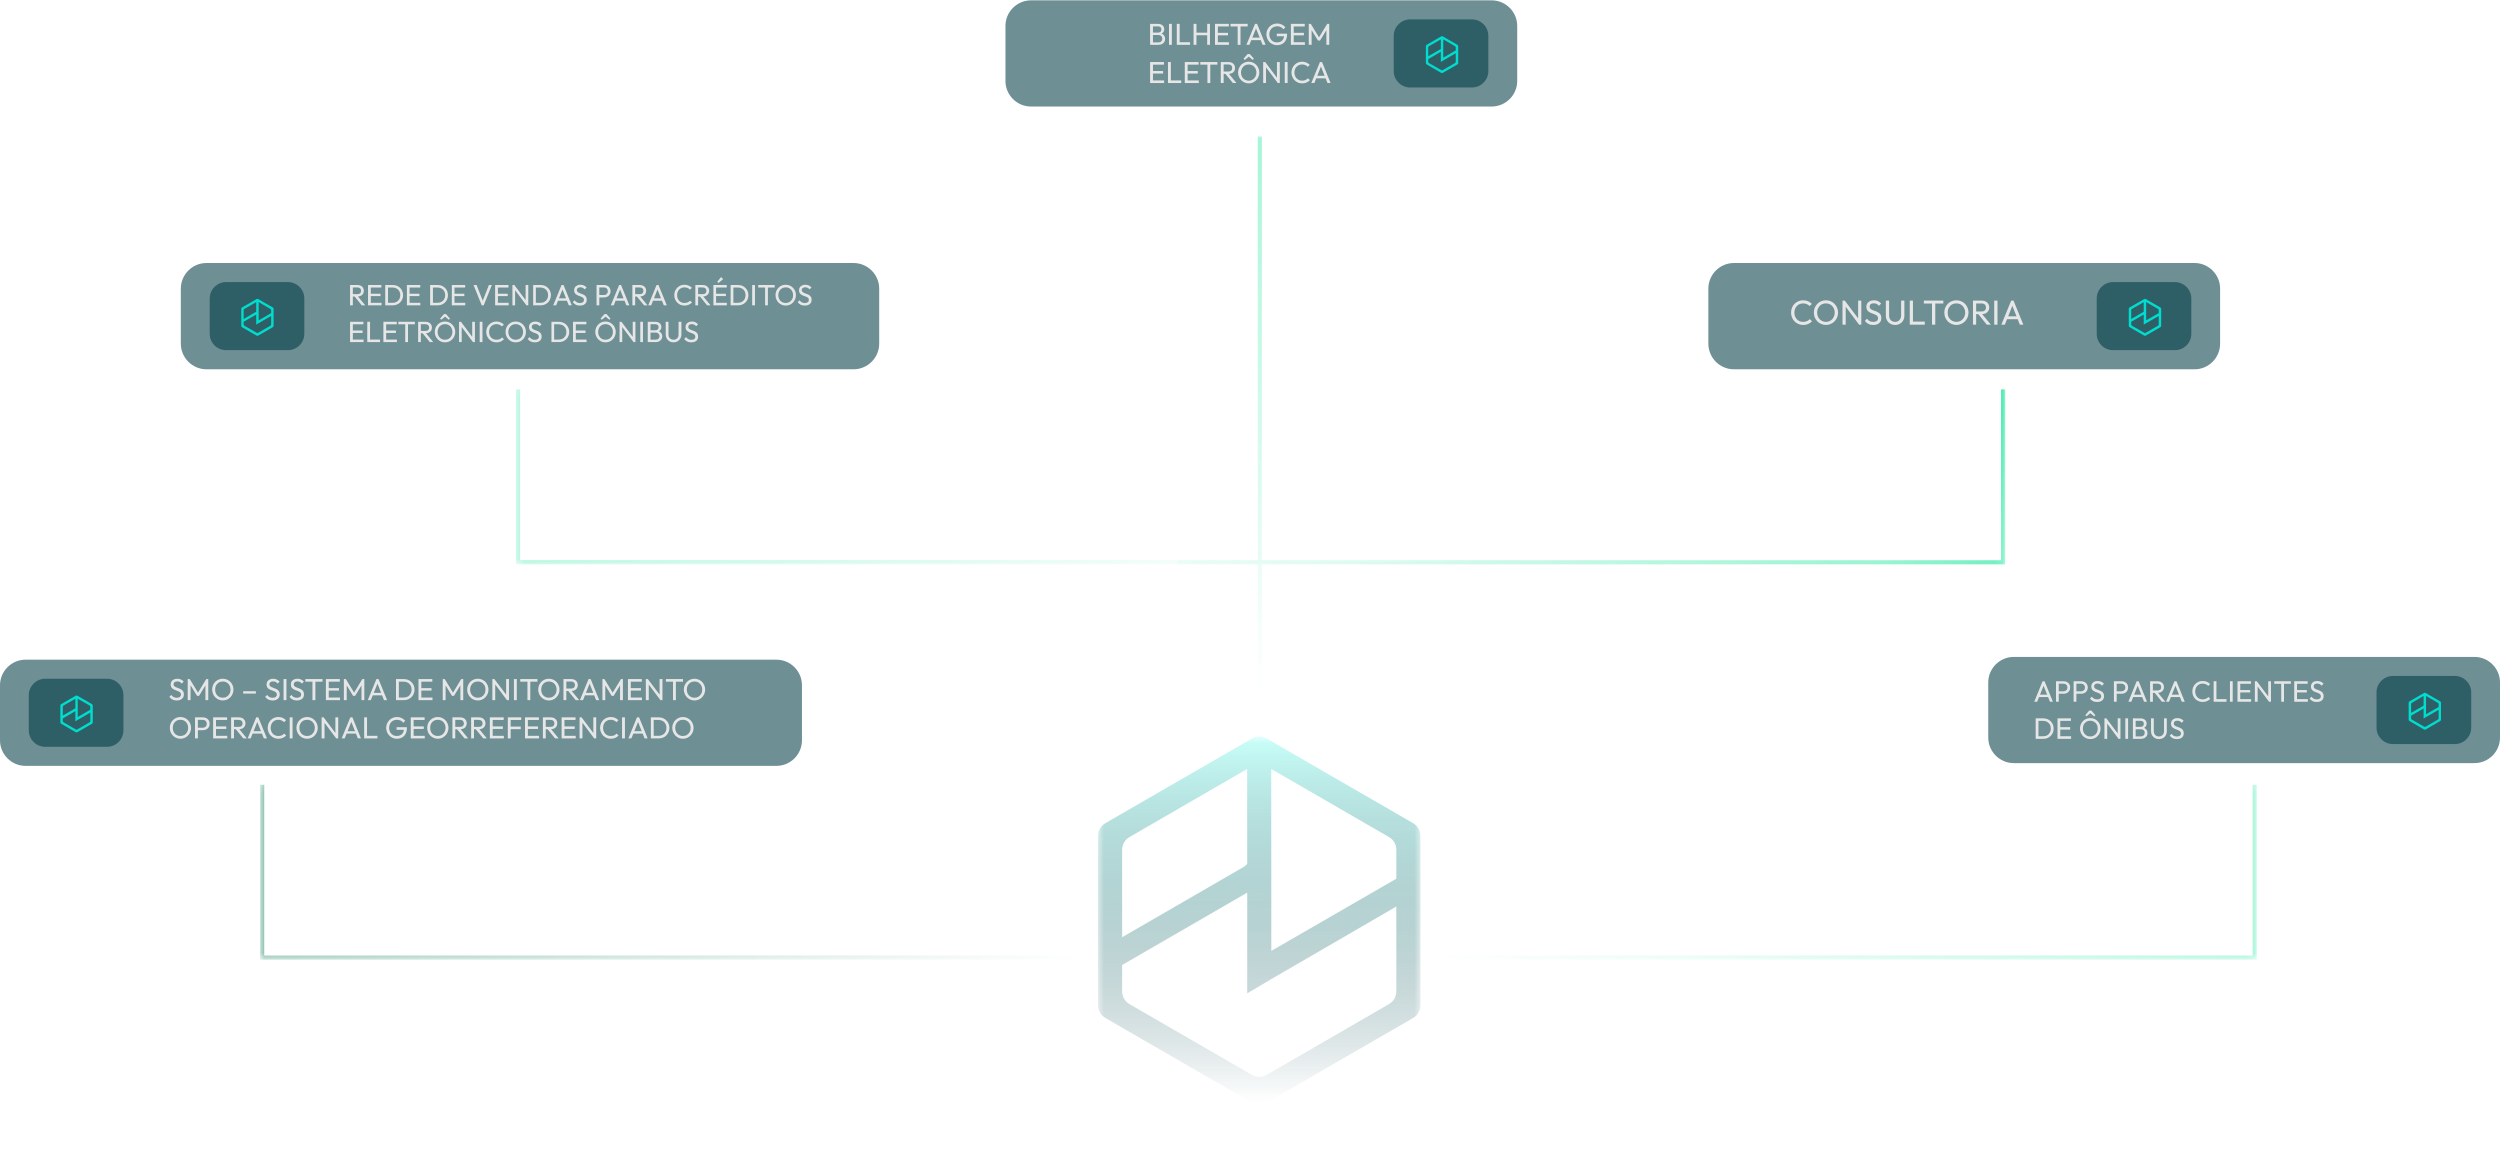 <svg xmlns="http://www.w3.org/2000/svg" xmlns:xlink="http://www.w3.org/1999/xlink" xmlns:xodm="http://www.corel.com/coreldraw/odm/2003" xml:space="preserve" width="1206px" height="557px" style="shape-rendering:geometricPrecision; text-rendering:geometricPrecision; image-rendering:optimizeQuality; fill-rule:evenodd; clip-rule:evenodd" viewBox="0 0 297.8 137.46"> <defs>  <style type="text/css">       .str0 {stroke:#017852;stroke-width:0.49;stroke-miterlimit:22.926}    .str1 {stroke:#32E8A6;stroke-width:0.49;stroke-miterlimit:22.926}    .fil1 {fill:none}    .fil3 {fill:#00DDCE;fill-rule:nonzero}    .fil4 {fill:#E6E6E6;fill-rule:nonzero}    .fil2 {fill:#003B43;fill-opacity:0.569}    .fil0 {fill:url(#id11);fill-rule:nonzero}     </style>   <mask id="id0">  <linearGradient id="id1" gradientUnits="userSpaceOnUse" x1="151.46" y1="84.16" x2="151.46" y2="131.3">   <stop offset="0" style="stop-opacity:1; stop-color:white"></stop>   <stop offset="1" style="stop-opacity:0; stop-color:white"></stop>  </linearGradient>    <rect style="fill:url(#id1)" x="130.68" y="87.57" width="38.64" height="44.1"></rect>   </mask>    <clipPath id="id2">     <rect x="124.86" y="81.77" width="50.53" height="55.69"></rect>    </clipPath>   <mask id="id3">  <linearGradient id="id4" gradientUnits="userSpaceOnUse" x1="-18.78" y1="103.35" x2="129.55" y2="103.35">   <stop offset="0" style="stop-opacity:1; stop-color:white"></stop>   <stop offset="0.278" style="stop-opacity:0.502; stop-color:white"></stop>   <stop offset="1" style="stop-opacity:0; stop-color:white"></stop>  </linearGradient>    <rect style="fill:url(#id4)" x="30.98" y="93.19" width="98.82" height="21.09"></rect>   </mask>   <mask id="id5">  <linearGradient id="id6" gradientUnits="userSpaceOnUse" x1="318.59" y1="103.35" x2="170.25" y2="103.35">   <stop offset="0" style="stop-opacity:1; stop-color:white"></stop>   <stop offset="0.278" style="stop-opacity:0.502; stop-color:white"></stop>   <stop offset="1" style="stop-opacity:0; stop-color:white"></stop>  </linearGradient>    <rect style="fill:url(#id6)" x="170" y="93.19" width="98.83" height="21.09"></rect>   </mask>   <mask id="id7">  <linearGradient id="id8" gradientUnits="userSpaceOnUse" x1="191.1" y1="9.94" x2="139.11" y2="74.07">   <stop offset="0" style="stop-opacity:1; stop-color:white"></stop>   <stop offset="0.278" style="stop-opacity:0.502; stop-color:white"></stop>   <stop offset="1" style="stop-opacity:0; stop-color:white"></stop>  </linearGradient>    <rect style="fill:url(#id8)" x="140.03" y="15.95" width="98.83" height="70.88"></rect>   </mask>   <mask id="id9">  <linearGradient id="id10" gradientUnits="userSpaceOnUse" x1="11.7" y1="56.26" x2="160.04" y2="56.26">   <stop offset="0" style="stop-opacity:1; stop-color:white"></stop>   <stop offset="0.278" style="stop-opacity:0.502; stop-color:white"></stop>   <stop offset="1" style="stop-opacity:0; stop-color:white"></stop>  </linearGradient>    <rect style="fill:url(#id10)" x="61.46" y="46.09" width="98.83" height="21.1"></rect>   </mask>  <linearGradient id="id11" gradientUnits="userSpaceOnUse" x1="150.12" y1="131.55" x2="149.89" y2="87.69">   <stop offset="0" style="stop-opacity:1; stop-color:#003B43"></stop>   <stop offset="1" style="stop-opacity:1; stop-color:#C4FFF9"></stop>  </linearGradient> </defs> <g id="Camada_x0020_1">    <path class="fil0" style="mask:url(#id0)" d="M149.11 87.94c-5.81,3.35 -11.6,6.7 -17.41,10.06 -0.57,0.33 -0.9,0.89 -0.9,1.55l0 20.14c0,0.65 0.33,1.22 0.9,1.55 5.81,3.35 11.6,6.7 17.41,10.06 0.57,0.33 1.22,0.33 1.79,0 5.81,-3.36 11.59,-6.71 17.4,-10.06 0.57,-0.33 0.9,-0.9 0.9,-1.55l0 -20.14c0,-0.66 -0.33,-1.22 -0.9,-1.55 -5.81,-3.36 -11.59,-6.71 -17.4,-10.06 -0.57,-0.33 -1.22,-0.33 -1.79,0zm2.33 25.29c0,-7.15 -0.01,-14.62 -0.01,-21.67 4.68,2.7 9.33,5.4 14.01,8.1 0.57,0.32 0.89,0.89 0.89,1.55l0 3.42 -14.89 8.6zm-2.88 -21.67l0.01 11.31c-0.13,0.15 -0.29,0.28 -0.46,0.38 -4.82,2.78 -9.62,5.56 -14.44,8.35l0 -10.39c0,-0.66 0.33,-1.23 0.89,-1.55 4.68,-2.7 9.33,-5.4 14,-8.1zm-14.89 23.35c4.9,-2.83 9.79,-5.66 14.69,-8.5l0.21 -0.12 0 12 2.81 -1.67c4.47,-2.58 10.44,-6.06 14.95,-8.68l0 10.09c0,0.66 -0.32,1.22 -0.89,1.55 -4.85,2.8 -9.69,5.6 -14.54,8.41 -0.57,0.33 -1.22,0.33 -1.79,0 -4.86,-2.81 -9.69,-5.61 -14.55,-8.41 -0.56,-0.33 -0.89,-0.89 -0.89,-1.55l0 -3.12z"></path>  <g id="_1841157916144">   <g style="clip-path:url(#id2)">    <image x="124.86" y="81.77" width="50.53" height="55.69"></image>   </g>  </g>  <polyline class="fil1 str0" style="mask:url(#id3)" points="31.23,93.44 31.23,114.03 129.55,114.03 "></polyline>  <polyline class="fil1 str1" style="mask:url(#id5)" points="268.58,93.44 268.58,114.03 170.25,114.03 "></polyline>  <path class="fil1 str1" style="mask:url(#id7)" d="M238.61 46.34l0 20.6 -98.33 0m9.79 -50.74l0 70.38"></path>  <polyline class="fil1 str1" style="mask:url(#id9)" points="61.71,46.34 61.71,66.94 160.04,66.94 "></polyline>  <path class="fil2" d="M3.04 78.54l89.45 0c1.67,0 3.04,1.37 3.04,3.04l0 6.57c0,1.67 -1.37,3.04 -3.04,3.04l-89.45 0c-1.67,0 -3.04,-1.37 -3.04,-3.04l0 -6.57c0,-1.67 1.37,-3.04 3.04,-3.04z"></path>  <path class="fil2" d="M5.38 80.81l7.37 0c1.08,0 1.95,0.88 1.95,1.95l0 4.21c0,1.07 -0.87,1.95 -1.95,1.95l-7.37 0c-1.07,0 -1.95,-0.88 -1.95,-1.95l0 -4.21c0,-1.07 0.88,-1.95 1.95,-1.95z"></path>  <path class="fil3" d="M9.03 82.83c-0.58,0.33 -1.17,0.67 -1.75,1.01 -0.06,0.03 -0.09,0.09 -0.09,0.15l0 2.02c0,0.07 0.03,0.13 0.09,0.16 0.59,0.34 1.17,0.67 1.75,1.01 0.06,0.03 0.12,0.03 0.18,0 0.58,-0.34 1.16,-0.67 1.75,-1.01 0.05,-0.03 0.09,-0.09 0.09,-0.16l0 -2.02c0,-0.06 -0.04,-0.12 -0.09,-0.15 -0.59,-0.34 -1.17,-0.68 -1.75,-1.01 -0.06,-0.04 -0.12,-0.04 -0.18,0zm0.23 2.54c0,-0.72 0,-1.47 0,-2.18 0.47,0.27 0.94,0.54 1.41,0.81 0.06,0.04 0.09,0.09 0.09,0.16l0 0.34 -1.5 0.87zm-0.28 -2.18l0 1.14c-0.02,0.01 -0.03,0.02 -0.05,0.03 -0.48,0.28 -0.97,0.56 -1.45,0.84l0 -1.04c0,-0.07 0.03,-0.12 0.09,-0.16 0.47,-0.27 0.94,-0.54 1.41,-0.81zm-1.5 2.35c0.49,-0.29 0.98,-0.57 1.48,-0.86l0.02 -0.01 0 1.21 0.28 -0.17c0.45,-0.26 1.05,-0.61 1.5,-0.87l0 1.01c0,0.06 -0.03,0.12 -0.09,0.15 -0.49,0.29 -0.97,0.57 -1.46,0.85 -0.06,0.03 -0.12,0.03 -0.18,0 -0.49,-0.28 -0.97,-0.56 -1.46,-0.85 -0.06,-0.03 -0.09,-0.09 -0.09,-0.15l0 -0.31z"></path>  <path class="fil2" d="M24.59 31.29l77.09 0c1.68,0 3.05,1.38 3.05,3.05l0 6.56c0,1.67 -1.38,3.05 -3.05,3.05l-77.09 0c-1.67,0 -3.05,-1.37 -3.05,-3.05l0 -6.56c0,-1.68 1.37,-3.05 3.05,-3.05z"></path>  <path class="fil2" d="M26.93 33.56l7.37 0c1.07,0 1.95,0.88 1.95,1.95l0 4.21c0,1.08 -0.88,1.95 -1.95,1.95l-7.37 0c-1.08,0 -1.95,-0.87 -1.95,-1.95l0 -4.21c0,-1.07 0.87,-1.95 1.95,-1.95z"></path>  <path class="fil3" d="M30.57 35.58c-0.58,0.34 -1.16,0.68 -1.75,1.01 -0.05,0.04 -0.08,0.09 -0.08,0.16l0 2.02c0,0.07 0.03,0.12 0.08,0.16 0.59,0.33 1.17,0.67 1.75,1.01 0.06,0.03 0.13,0.03 0.18,0 0.59,-0.34 1.17,-0.68 1.75,-1.01 0.06,-0.04 0.09,-0.09 0.09,-0.16l0 -2.02c0,-0.07 -0.03,-0.12 -0.09,-0.16 -0.58,-0.33 -1.16,-0.67 -1.75,-1.01 -0.05,-0.03 -0.12,-0.03 -0.18,0zm0.24 2.54c0,-0.72 0,-1.47 0,-2.18 0.47,0.28 0.93,0.55 1.4,0.82 0.06,0.03 0.09,0.09 0.09,0.15l0 0.35 -1.49 0.86zm-0.29 -2.17l0 1.13c-0.01,0.02 -0.03,0.03 -0.05,0.04 -0.48,0.28 -0.96,0.56 -1.45,0.84l0 -1.05c0,-0.06 0.04,-0.12 0.09,-0.15 0.47,-0.27 0.94,-0.54 1.41,-0.81zm-1.5 2.34c0.5,-0.28 0.99,-0.57 1.48,-0.85l0.02 -0.02 0 1.21 0.28 -0.17c0.45,-0.26 1.05,-0.61 1.5,-0.87l0 1.01c0,0.07 -0.03,0.13 -0.09,0.16 -0.48,0.28 -0.97,0.56 -1.46,0.84 -0.05,0.04 -0.12,0.04 -0.18,0 -0.48,-0.28 -0.97,-0.56 -1.46,-0.84 -0.05,-0.03 -0.09,-0.09 -0.09,-0.16l0 -0.31z"></path>  <g id="_1841157921184">   <g>    <path class="fil2" d="M261.42 31.29l-54.88 0c-1.67,0 -3.04,1.37 -3.04,3.05l0 6.56c0,1.68 1.37,3.05 3.04,3.05l54.88 0c1.67,0 3.04,-1.37 3.04,-3.05l0 -6.56c0,-1.68 -1.37,-3.05 -3.04,-3.05z"></path>    <path class="fil2" d="M259.08 33.56l-7.37 0c-1.08,0 -1.95,0.88 -1.95,1.95l0 4.21c0,1.08 0.87,1.95 1.95,1.95l7.37 0c1.07,0 1.95,-0.87 1.95,-1.95l0 -4.21c0,-1.07 -0.88,-1.95 -1.95,-1.95z"></path>   </g>   <path class="fil3" d="M255.42 35.58c-0.59,0.34 -1.17,0.68 -1.75,1.01 -0.06,0.04 -0.09,0.09 -0.09,0.16l0 2.02c0,0.07 0.03,0.12 0.09,0.16 0.58,0.33 1.16,0.67 1.75,1.01 0.06,0.03 0.12,0.03 0.18,0 0.58,-0.34 1.16,-0.68 1.75,-1.01 0.05,-0.04 0.09,-0.09 0.09,-0.16l0 -2.02c0,-0.07 -0.04,-0.12 -0.09,-0.16 -0.59,-0.33 -1.17,-0.67 -1.75,-1.01 -0.06,-0.03 -0.12,-0.03 -0.18,0zm0.23 2.54c0,-0.72 0,-1.47 0,-2.18 0.47,0.28 0.94,0.55 1.41,0.82 0.06,0.03 0.09,0.09 0.09,0.15l0 0.35 -1.5 0.86zm-0.29 -2.17l0 1.13c-0.01,0.02 -0.02,0.03 -0.04,0.04 -0.49,0.28 -0.97,0.56 -1.45,0.84l0 -1.05c0,-0.06 0.03,-0.12 0.09,-0.15 0.47,-0.27 0.93,-0.54 1.4,-0.81zm-1.49 2.34c0.49,-0.28 0.98,-0.57 1.47,-0.85l0.02 -0.02 0 1.21 0.29 -0.17c0.45,-0.26 1.04,-0.61 1.5,-0.87l0 1.01c0,0.07 -0.03,0.13 -0.09,0.16 -0.49,0.28 -0.97,0.56 -1.46,0.84 -0.06,0.04 -0.12,0.04 -0.18,0 -0.49,-0.28 -0.97,-0.56 -1.46,-0.84 -0.06,-0.03 -0.09,-0.09 -0.09,-0.16l0 -0.31z"></path>  </g>  <path class="fil4" d="M214.79 38.67c-0.21,0 -0.4,-0.04 -0.57,-0.12 -0.18,-0.07 -0.33,-0.18 -0.46,-0.31 -0.13,-0.14 -0.23,-0.29 -0.3,-0.47 -0.07,-0.18 -0.11,-0.37 -0.11,-0.57 0,-0.21 0.04,-0.4 0.11,-0.58 0.07,-0.18 0.17,-0.33 0.3,-0.47 0.13,-0.13 0.28,-0.23 0.46,-0.31 0.17,-0.07 0.36,-0.11 0.57,-0.11 0.22,0 0.42,0.04 0.59,0.11 0.17,0.08 0.32,0.18 0.45,0.32l-0.27 0.26c-0.09,-0.1 -0.2,-0.18 -0.33,-0.23 -0.13,-0.06 -0.28,-0.09 -0.44,-0.09 -0.15,0 -0.29,0.03 -0.42,0.08 -0.13,0.05 -0.24,0.13 -0.33,0.23 -0.09,0.1 -0.16,0.21 -0.22,0.35 -0.05,0.13 -0.07,0.28 -0.07,0.44 0,0.16 0.02,0.3 0.07,0.44 0.06,0.13 0.13,0.25 0.22,0.35 0.09,0.1 0.2,0.17 0.33,0.23 0.13,0.05 0.27,0.08 0.42,0.08 0.17,0 0.33,-0.03 0.46,-0.09 0.13,-0.06 0.24,-0.14 0.33,-0.24l0.27 0.26c-0.13,0.14 -0.28,0.24 -0.46,0.32 -0.18,0.08 -0.38,0.12 -0.6,0.12zm2.72 0c-0.2,0 -0.39,-0.04 -0.57,-0.12 -0.17,-0.07 -0.33,-0.18 -0.46,-0.31 -0.13,-0.14 -0.23,-0.3 -0.31,-0.47 -0.07,-0.18 -0.1,-0.37 -0.1,-0.58 0,-0.2 0.03,-0.39 0.1,-0.57 0.08,-0.18 0.18,-0.33 0.31,-0.47 0.13,-0.13 0.28,-0.24 0.46,-0.31 0.17,-0.07 0.36,-0.11 0.56,-0.11 0.21,0 0.39,0.04 0.57,0.11 0.17,0.07 0.33,0.18 0.46,0.31 0.13,0.14 0.23,0.29 0.31,0.47 0.07,0.18 0.11,0.37 0.11,0.58 0,0.2 -0.04,0.39 -0.11,0.57 -0.08,0.18 -0.18,0.33 -0.31,0.47 -0.13,0.13 -0.28,0.24 -0.46,0.31 -0.17,0.08 -0.36,0.12 -0.56,0.12zm-0.01 -0.37c0.21,0 0.39,-0.05 0.54,-0.15 0.16,-0.09 0.28,-0.22 0.37,-0.39 0.09,-0.16 0.14,-0.35 0.14,-0.57 0,-0.16 -0.03,-0.3 -0.08,-0.43 -0.05,-0.14 -0.13,-0.25 -0.22,-0.35 -0.09,-0.1 -0.2,-0.18 -0.33,-0.23 -0.12,-0.05 -0.26,-0.08 -0.42,-0.08 -0.2,0 -0.38,0.05 -0.54,0.14 -0.15,0.09 -0.27,0.22 -0.36,0.39 -0.09,0.16 -0.14,0.35 -0.14,0.56 0,0.16 0.03,0.31 0.08,0.45 0.05,0.13 0.12,0.25 0.22,0.35 0.09,0.09 0.2,0.17 0.32,0.22 0.13,0.06 0.27,0.09 0.42,0.09zm1.98 0.33l0 -2.86 0.27 0 0.11 0.45 0 2.41 -0.38 0zm1.97 0l-1.75 -2.35 0.05 -0.51 1.76 2.34 -0.06 0.52zm0 0l-0.11 -0.43 0 -2.43 0.38 0 0 2.86 -0.27 0zm1.69 0.04c-0.23,0 -0.42,-0.04 -0.58,-0.13 -0.16,-0.08 -0.3,-0.2 -0.42,-0.35l0.26 -0.27c0.09,0.13 0.19,0.22 0.31,0.29 0.12,0.06 0.27,0.09 0.44,0.09 0.17,0 0.3,-0.03 0.41,-0.11 0.1,-0.07 0.15,-0.17 0.15,-0.3 0,-0.11 -0.02,-0.19 -0.07,-0.26 -0.05,-0.07 -0.12,-0.12 -0.2,-0.16 -0.09,-0.05 -0.18,-0.08 -0.28,-0.12 -0.09,-0.03 -0.19,-0.07 -0.29,-0.11 -0.1,-0.04 -0.19,-0.09 -0.27,-0.15 -0.09,-0.06 -0.15,-0.13 -0.2,-0.23 -0.05,-0.1 -0.08,-0.22 -0.08,-0.36 0,-0.16 0.04,-0.3 0.12,-0.42 0.08,-0.11 0.18,-0.2 0.32,-0.26 0.14,-0.06 0.29,-0.09 0.46,-0.09 0.18,0 0.35,0.03 0.5,0.11 0.15,0.07 0.27,0.17 0.36,0.28l-0.26 0.27c-0.09,-0.1 -0.18,-0.18 -0.27,-0.23 -0.1,-0.04 -0.21,-0.07 -0.34,-0.07 -0.15,0 -0.28,0.03 -0.37,0.1 -0.09,0.07 -0.13,0.16 -0.13,0.28 0,0.1 0.02,0.18 0.07,0.24 0.05,0.05 0.12,0.1 0.2,0.15 0.09,0.04 0.18,0.07 0.28,0.11 0.1,0.03 0.2,0.07 0.3,0.11 0.09,0.04 0.19,0.1 0.27,0.16 0.08,0.06 0.15,0.14 0.2,0.24 0.05,0.1 0.07,0.23 0.07,0.38 0,0.25 -0.08,0.45 -0.26,0.59 -0.17,0.15 -0.41,0.22 -0.7,0.22zm2.61 0c-0.22,0 -0.4,-0.05 -0.57,-0.15 -0.17,-0.09 -0.3,-0.22 -0.39,-0.39 -0.1,-0.16 -0.15,-0.35 -0.15,-0.56l0 -1.8 0.39 0 0 1.79c0,0.15 0.03,0.28 0.09,0.39 0.07,0.11 0.15,0.2 0.26,0.26 0.11,0.06 0.23,0.09 0.37,0.09 0.14,0 0.26,-0.03 0.36,-0.09 0.11,-0.06 0.19,-0.15 0.25,-0.26 0.07,-0.11 0.1,-0.24 0.1,-0.39l0 -1.79 0.39 0 0 1.8c0,0.21 -0.05,0.4 -0.15,0.57 -0.09,0.16 -0.22,0.29 -0.39,0.38 -0.16,0.1 -0.35,0.15 -0.56,0.15zm1.74 -0.04l0 -2.86 0.38 0 0 2.86 -0.38 0zm0.26 0l0 -0.36 1.53 0 0 0.36 -1.53 0zm2.39 0l0 -2.78 0.39 0 0 2.78 -0.39 0zm-0.97 -2.51l0 -0.35 2.32 0 0 0.35 -2.32 0zm3.88 2.55c-0.2,0 -0.39,-0.04 -0.57,-0.12 -0.17,-0.07 -0.33,-0.18 -0.46,-0.31 -0.13,-0.14 -0.23,-0.3 -0.31,-0.47 -0.07,-0.18 -0.1,-0.37 -0.1,-0.58 0,-0.2 0.03,-0.39 0.1,-0.57 0.08,-0.18 0.18,-0.33 0.31,-0.47 0.13,-0.13 0.28,-0.24 0.46,-0.31 0.17,-0.07 0.36,-0.11 0.56,-0.11 0.21,0 0.39,0.04 0.57,0.11 0.17,0.07 0.33,0.18 0.46,0.31 0.13,0.14 0.23,0.29 0.31,0.47 0.07,0.18 0.11,0.37 0.11,0.58 0,0.2 -0.04,0.39 -0.11,0.57 -0.08,0.18 -0.18,0.33 -0.31,0.47 -0.13,0.13 -0.28,0.24 -0.46,0.31 -0.17,0.08 -0.36,0.12 -0.56,0.12zm-0.01 -0.37c0.21,0 0.39,-0.05 0.54,-0.15 0.16,-0.09 0.28,-0.22 0.37,-0.39 0.09,-0.16 0.14,-0.35 0.14,-0.57 0,-0.16 -0.03,-0.3 -0.08,-0.43 -0.05,-0.14 -0.13,-0.25 -0.22,-0.35 -0.09,-0.1 -0.2,-0.18 -0.33,-0.23 -0.12,-0.05 -0.26,-0.08 -0.42,-0.08 -0.2,0 -0.38,0.05 -0.54,0.14 -0.15,0.09 -0.27,0.22 -0.36,0.39 -0.09,0.16 -0.13,0.35 -0.13,0.56 0,0.16 0.02,0.31 0.07,0.45 0.05,0.13 0.12,0.25 0.22,0.35 0.09,0.09 0.2,0.17 0.32,0.22 0.13,0.06 0.27,0.09 0.42,0.09zm2.24 -0.92l0 -0.32 0.77 0c0.17,0 0.3,-0.04 0.39,-0.13 0.09,-0.08 0.13,-0.2 0.13,-0.35 0,-0.13 -0.04,-0.25 -0.13,-0.34 -0.09,-0.09 -0.22,-0.13 -0.39,-0.13l-0.77 0 0 -0.34 0.79 0c0.18,0 0.34,0.03 0.47,0.1 0.13,0.07 0.24,0.17 0.31,0.29 0.07,0.12 0.11,0.26 0.11,0.42 0,0.16 -0.04,0.3 -0.11,0.42 -0.07,0.12 -0.18,0.21 -0.31,0.28 -0.13,0.07 -0.29,0.1 -0.47,0.1l-0.79 0zm-0.26 1.25l0 -2.86 0.38 0 0 2.86 -0.38 0zm1.64 0l-1.03 -1.28 0.36 -0.13 1.16 1.41 -0.49 0zm0.89 0l0 -2.86 0.39 0 0 2.86 -0.39 0zm0.85 0l1.17 -2.86 0.28 0 1.17 2.86 -0.42 0 -0.96 -2.42 0.14 0 -0.96 2.42 -0.42 0zm0.56 -0.65l0 -0.34 1.5 0 0 0.34 -1.5 0z"></path>  <g id="_1841157923152">   <g>    <path class="fil2" d="M294.76 78.21l-54.88 0c-1.67,0 -3.04,1.37 -3.04,3.04l0 6.57c0,1.68 1.37,3.04 3.04,3.04l54.88 0c1.67,0 3.04,-1.36 3.04,-3.04l0 -6.57c0,-1.67 -1.37,-3.04 -3.04,-3.04z"></path>    <path class="fil2" d="M292.42 80.48l-7.38 0c-1.07,0 -1.95,0.88 -1.95,1.95l0 4.21c0,1.08 0.88,1.95 1.95,1.95l7.38 0c1.07,0 1.95,-0.87 1.95,-1.95l0 -4.21c0,-1.07 -0.88,-1.95 -1.95,-1.95z"></path>   </g>   <path class="fil3" d="M288.76 82.5c-0.59,0.34 -1.17,0.67 -1.75,1.01 -0.06,0.03 -0.09,0.09 -0.09,0.16l0 2.02c0,0.06 0.03,0.12 0.09,0.15 0.58,0.34 1.16,0.68 1.75,1.02 0.05,0.03 0.12,0.03 0.18,0 0.58,-0.34 1.16,-0.68 1.74,-1.02 0.06,-0.03 0.09,-0.09 0.09,-0.15l0 -2.02c0,-0.07 -0.03,-0.13 -0.09,-0.16 -0.58,-0.34 -1.16,-0.67 -1.74,-1.01 -0.06,-0.03 -0.13,-0.03 -0.18,0zm0.23 2.54c0,-0.72 0,-1.47 0,-2.18 0.47,0.28 0.94,0.55 1.41,0.82 0.05,0.03 0.09,0.09 0.09,0.15l0 0.35 -1.5 0.86zm-0.29 -2.18l0 1.14c-0.01,0.02 -0.03,0.03 -0.04,0.04 -0.49,0.28 -0.97,0.56 -1.45,0.84l0 -1.05c0,-0.06 0.03,-0.12 0.09,-0.15 0.46,-0.27 0.93,-0.54 1.4,-0.82zm-1.49 2.35c0.49,-0.29 0.98,-0.57 1.47,-0.85l0.02 -0.02 0 1.21 0.28 -0.17c0.45,-0.26 1.05,-0.61 1.51,-0.87l0 1.01c0,0.07 -0.04,0.13 -0.09,0.16 -0.49,0.28 -0.98,0.56 -1.46,0.84 -0.06,0.04 -0.13,0.04 -0.18,0 -0.49,-0.28 -0.98,-0.56 -1.46,-0.84 -0.06,-0.03 -0.09,-0.09 -0.09,-0.16l0 -0.31z"></path>  </g>  <g id="_1841157922288">   <g>    <path class="fil2" d="M177.68 0l-54.87 0c-1.67,0 -3.04,1.37 -3.04,3.04l0 6.57c0,1.67 1.37,3.04 3.04,3.04l54.87 0c1.68,0 3.05,-1.37 3.05,-3.04l0 -6.57c0,-1.67 -1.37,-3.04 -3.05,-3.04z"></path>    <path class="fil2" d="M175.34 2.27l-7.37 0c-1.07,0 -1.95,0.88 -1.95,1.95l0 4.21c0,1.07 0.88,1.95 1.95,1.95l7.37 0c1.08,0 1.95,-0.88 1.95,-1.95l0 -4.21c0,-1.07 -0.87,-1.95 -1.95,-1.95z"></path>   </g>   <path class="fil3" d="M171.68 4.29c-0.58,0.34 -1.16,0.67 -1.74,1.01 -0.06,0.03 -0.09,0.09 -0.09,0.15l0 2.03c0,0.06 0.03,0.12 0.09,0.15 0.58,0.34 1.16,0.68 1.74,1.01 0.06,0.04 0.13,0.04 0.18,0 0.59,-0.33 1.17,-0.67 1.75,-1.01 0.06,-0.03 0.09,-0.09 0.09,-0.15l0 -2.03c0,-0.06 -0.03,-0.12 -0.09,-0.15 -0.58,-0.34 -1.16,-0.67 -1.75,-1.01 -0.05,-0.04 -0.12,-0.04 -0.18,0zm0.24 2.54c0,-0.72 0,-1.47 0,-2.18 0.47,0.27 0.93,0.54 1.4,0.81 0.06,0.04 0.09,0.09 0.09,0.16l0 0.34 -1.49 0.87zm-0.29 -2.18l0 1.14c-0.01,0.01 -0.03,0.03 -0.05,0.04 -0.48,0.28 -0.96,0.55 -1.45,0.83l0 -1.04c0,-0.07 0.04,-0.12 0.09,-0.16 0.47,-0.27 0.94,-0.54 1.41,-0.81zm-1.5 2.35c0.5,-0.29 0.99,-0.57 1.48,-0.86l0.02 -0.01 0 1.21 0.28 -0.17c0.45,-0.26 1.05,-0.61 1.5,-0.87l0 1.01c0,0.07 -0.03,0.12 -0.09,0.16 -0.48,0.28 -0.97,0.56 -1.46,0.84 -0.05,0.03 -0.12,0.03 -0.18,0 -0.48,-0.28 -0.97,-0.56 -1.46,-0.84 -0.05,-0.04 -0.09,-0.09 -0.09,-0.16l0 -0.31z"></path>  </g>  <path class="fil4" d="M41.92 35.28l0 -0.28 0.65 0c0.14,0 0.25,-0.03 0.33,-0.11 0.08,-0.07 0.11,-0.17 0.11,-0.29 0,-0.11 -0.03,-0.21 -0.11,-0.29 -0.07,-0.07 -0.18,-0.11 -0.32,-0.11l-0.66 0 0 -0.29 0.67 0c0.15,0 0.28,0.03 0.4,0.09 0.11,0.06 0.2,0.14 0.26,0.24 0.06,0.11 0.09,0.22 0.09,0.35 0,0.14 -0.03,0.26 -0.09,0.36 -0.06,0.1 -0.15,0.18 -0.26,0.24 -0.12,0.06 -0.25,0.09 -0.4,0.09l-0.67 0zm-0.22 1.05l0 -2.42 0.33 0 0 2.42 -0.33 0zm1.39 0l-0.87 -1.08 0.3 -0.11 0.99 1.19 -0.42 0z"></path>  <path id="_1" class="fil4" d="M43.84 36.33l0 -2.42 0.33 0 0 2.42 -0.33 0zm0.23 0l0 -0.3 1.38 0 0 0.3 -1.38 0zm0 -1.1l0 -0.28 1.26 0 0 0.28 -1.26 0zm0 -1.02l0 -0.3 1.36 0 0 0.3 -1.36 0z"></path>  <path id="_2" class="fil4" d="M46.11 36.33l0 -0.3 0.67 0c0.18,0 0.34,-0.04 0.47,-0.12 0.14,-0.08 0.24,-0.18 0.32,-0.32 0.07,-0.14 0.11,-0.3 0.11,-0.47 0,-0.18 -0.04,-0.34 -0.12,-0.47 -0.07,-0.14 -0.18,-0.25 -0.31,-0.32 -0.14,-0.08 -0.29,-0.12 -0.47,-0.12l-0.67 0 0 -0.3 0.68 0c0.17,0 0.34,0.03 0.49,0.09 0.15,0.06 0.28,0.15 0.39,0.26 0.11,0.11 0.19,0.23 0.25,0.38 0.06,0.15 0.1,0.31 0.1,0.48 0,0.17 -0.04,0.33 -0.1,0.48 -0.06,0.15 -0.14,0.27 -0.25,0.38 -0.11,0.11 -0.24,0.2 -0.39,0.26 -0.15,0.06 -0.31,0.09 -0.48,0.09l-0.69 0zm-0.22 0l0 -2.42 0.33 0 0 2.42 -0.33 0z"></path>  <path id="_3" class="fil4" d="M48.47 36.33l0 -2.42 0.32 0 0 2.42 -0.32 0zm0.22 0l0 -0.3 1.38 0 0 0.3 -1.38 0zm0 -1.1l0 -0.28 1.27 0 0 0.28 -1.27 0zm0 -1.02l0 -0.3 1.37 0 0 0.3 -1.37 0z"></path>  <path id="_4" class="fil4" d="M51.46 36.33l0 -0.3 0.67 0c0.18,0 0.33,-0.04 0.47,-0.12 0.13,-0.08 0.24,-0.18 0.31,-0.32 0.08,-0.14 0.12,-0.3 0.12,-0.47 0,-0.18 -0.04,-0.34 -0.12,-0.47 -0.07,-0.14 -0.18,-0.25 -0.31,-0.32 -0.14,-0.08 -0.29,-0.12 -0.47,-0.12l-0.67 0 0 -0.3 0.68 0c0.17,0 0.34,0.03 0.49,0.09 0.14,0.06 0.27,0.15 0.38,0.26 0.12,0.11 0.2,0.23 0.26,0.38 0.06,0.15 0.09,0.31 0.09,0.48 0,0.17 -0.03,0.33 -0.09,0.48 -0.06,0.15 -0.14,0.27 -0.25,0.38 -0.11,0.11 -0.24,0.2 -0.39,0.26 -0.15,0.06 -0.31,0.09 -0.49,0.09l-0.68 0zm-0.22 0l0 -2.42 0.33 0 0 2.42 -0.33 0z"></path>  <path id="_5" class="fil4" d="M53.82 36.33l0 -2.42 0.32 0 0 2.42 -0.32 0zm0.22 0l0 -0.3 1.38 0 0 0.3 -1.38 0zm0 -1.1l0 -0.28 1.27 0 0 0.28 -1.27 0zm0 -1.02l0 -0.3 1.37 0 0 0.3 -1.37 0z"></path>  <polygon id="_6" class="fil4" points="57.38,36.33 56.41,33.91 56.77,33.91 57.57,35.95 57.44,35.95 58.24,33.91 58.59,33.91 57.62,36.33 "></polygon>  <path id="_7" class="fil4" d="M58.98 36.33l0 -2.42 0.33 0 0 2.42 -0.33 0zm0.23 0l0 -0.3 1.38 0 0 0.3 -1.38 0zm0 -1.1l0 -0.28 1.27 0 0 0.28 -1.27 0zm0 -1.02l0 -0.3 1.36 0 0 0.3 -1.36 0z"></path>  <path id="_8" class="fil4" d="M61.04 36.33l0 -2.42 0.23 0 0.09 0.38 0 2.04 -0.32 0zm1.67 0l-1.49 -1.98 0.05 -0.44 1.48 1.98 -0.04 0.44zm0 0l-0.1 -0.36 0 -2.06 0.32 0 0 2.42 -0.22 0z"></path>  <path id="_9" class="fil4" d="M63.72 36.33l0 -0.3 0.67 0c0.18,0 0.34,-0.04 0.47,-0.12 0.14,-0.08 0.24,-0.18 0.32,-0.32 0.07,-0.14 0.11,-0.3 0.11,-0.47 0,-0.18 -0.04,-0.34 -0.12,-0.47 -0.07,-0.14 -0.18,-0.25 -0.31,-0.32 -0.14,-0.08 -0.29,-0.12 -0.47,-0.12l-0.67 0 0 -0.3 0.68 0c0.18,0 0.34,0.03 0.49,0.09 0.15,0.06 0.28,0.15 0.39,0.26 0.11,0.11 0.19,0.23 0.25,0.38 0.07,0.15 0.1,0.31 0.1,0.48 0,0.17 -0.03,0.33 -0.1,0.48 -0.06,0.15 -0.14,0.27 -0.25,0.38 -0.11,0.11 -0.24,0.2 -0.39,0.26 -0.15,0.06 -0.31,0.09 -0.48,0.09l-0.69 0zm-0.21 0l0 -2.42 0.32 0 0 2.42 -0.32 0z"></path>  <path id="_10" class="fil4" d="M65.9 36.33l0.99 -2.42 0.24 0 0.98 2.42 -0.36 0 -0.81 -2.04 0.13 0 -0.82 2.04 -0.35 0zm0.47 -0.55l0 -0.28 1.27 0 0 0.28 -1.27 0z"></path>  <path id="_11" class="fil4" d="M69.08 36.36c-0.19,0 -0.36,-0.03 -0.49,-0.1 -0.13,-0.07 -0.25,-0.17 -0.36,-0.31l0.22 -0.22c0.08,0.11 0.17,0.19 0.27,0.24 0.1,0.06 0.22,0.09 0.37,0.09 0.14,0 0.26,-0.04 0.34,-0.1 0.09,-0.06 0.13,-0.15 0.13,-0.26 0,-0.09 -0.02,-0.16 -0.06,-0.22 -0.04,-0.05 -0.1,-0.1 -0.17,-0.13 -0.07,-0.04 -0.15,-0.07 -0.23,-0.1 -0.08,-0.03 -0.17,-0.06 -0.25,-0.09 -0.08,-0.04 -0.16,-0.08 -0.23,-0.13 -0.07,-0.05 -0.12,-0.11 -0.17,-0.2 -0.04,-0.08 -0.06,-0.18 -0.06,-0.3 0,-0.14 0.03,-0.25 0.1,-0.35 0.06,-0.1 0.15,-0.17 0.27,-0.22 0.11,-0.06 0.24,-0.08 0.39,-0.08 0.15,0 0.3,0.03 0.42,0.09 0.13,0.06 0.23,0.14 0.31,0.24l-0.23 0.22c-0.07,-0.08 -0.15,-0.14 -0.23,-0.18 -0.08,-0.05 -0.17,-0.07 -0.28,-0.07 -0.13,0 -0.23,0.03 -0.31,0.09 -0.08,0.06 -0.12,0.14 -0.12,0.24 0,0.08 0.03,0.14 0.07,0.19 0.04,0.05 0.1,0.1 0.17,0.13 0.07,0.04 0.14,0.07 0.23,0.1 0.08,0.03 0.17,0.06 0.25,0.09 0.08,0.04 0.16,0.08 0.23,0.13 0.07,0.06 0.13,0.13 0.17,0.21 0.04,0.09 0.06,0.19 0.06,0.32 0,0.21 -0.07,0.38 -0.22,0.5 -0.14,0.12 -0.34,0.18 -0.59,0.18z"></path>  <path id="_12" class="fil4" d="M71.28 35.39l0 -0.29 0.66 0c0.09,0 0.17,-0.02 0.24,-0.05 0.07,-0.04 0.12,-0.09 0.16,-0.16 0.04,-0.07 0.06,-0.15 0.06,-0.24 0,-0.09 -0.02,-0.17 -0.06,-0.24 -0.04,-0.07 -0.09,-0.12 -0.16,-0.16 -0.07,-0.03 -0.15,-0.05 -0.24,-0.05l-0.66 0 0 -0.29 0.68 0c0.14,0 0.28,0.03 0.39,0.09 0.12,0.06 0.21,0.15 0.28,0.26 0.07,0.11 0.1,0.24 0.1,0.39 0,0.15 -0.03,0.28 -0.1,0.39 -0.07,0.11 -0.16,0.19 -0.28,0.26 -0.11,0.06 -0.25,0.09 -0.39,0.09l-0.68 0zm-0.22 0.94l0 -2.42 0.33 0 0 2.42 -0.33 0z"></path>  <path id="_13" class="fil4" d="M72.76 36.33l0.99 -2.42 0.23 0 0.99 2.42 -0.36 0 -0.81 -2.04 0.12 0 -0.81 2.04 -0.35 0zm0.47 -0.55l0 -0.28 1.27 0 0 0.28 -1.27 0z"></path>  <path id="_14" class="fil4" d="M75.55 35.28l0 -0.28 0.65 0c0.14,0 0.25,-0.03 0.33,-0.11 0.08,-0.07 0.11,-0.17 0.11,-0.29 0,-0.11 -0.03,-0.21 -0.11,-0.29 -0.07,-0.07 -0.18,-0.11 -0.32,-0.11l-0.66 0 0 -0.29 0.67 0c0.15,0 0.28,0.03 0.4,0.09 0.11,0.06 0.2,0.14 0.26,0.24 0.06,0.11 0.09,0.22 0.09,0.35 0,0.14 -0.03,0.26 -0.09,0.36 -0.06,0.1 -0.15,0.18 -0.26,0.24 -0.12,0.06 -0.25,0.09 -0.4,0.09l-0.67 0zm-0.22 1.05l0 -2.42 0.33 0 0 2.42 -0.33 0zm1.39 0l-0.88 -1.08 0.31 -0.11 0.98 1.19 -0.41 0z"></path>  <path id="_15" class="fil4" d="M77.22 36.33l0.99 -2.42 0.23 0 0.99 2.42 -0.36 0 -0.81 -2.04 0.12 0 -0.81 2.04 -0.35 0zm0.47 -0.55l0 -0.28 1.27 0 0 0.28 -1.27 0z"></path>  <path id="_16" class="fil4" d="M81.54 36.36c-0.18,0 -0.34,-0.03 -0.49,-0.09 -0.14,-0.07 -0.27,-0.16 -0.38,-0.27 -0.11,-0.11 -0.2,-0.25 -0.26,-0.4 -0.06,-0.15 -0.09,-0.31 -0.09,-0.48 0,-0.17 0.03,-0.34 0.09,-0.49 0.06,-0.15 0.15,-0.28 0.26,-0.39 0.11,-0.11 0.23,-0.2 0.38,-0.27 0.15,-0.06 0.31,-0.09 0.48,-0.09 0.19,0 0.36,0.03 0.5,0.1 0.15,0.06 0.28,0.15 0.39,0.26l-0.23 0.23c-0.08,-0.09 -0.17,-0.16 -0.28,-0.21 -0.11,-0.04 -0.24,-0.07 -0.38,-0.07 -0.12,0 -0.24,0.02 -0.35,0.07 -0.1,0.04 -0.2,0.11 -0.28,0.19 -0.07,0.09 -0.14,0.18 -0.18,0.3 -0.04,0.11 -0.06,0.24 -0.06,0.37 0,0.13 0.02,0.26 0.06,0.37 0.04,0.12 0.11,0.21 0.18,0.3 0.08,0.08 0.18,0.15 0.28,0.19 0.11,0.05 0.23,0.07 0.35,0.07 0.15,0 0.29,-0.03 0.4,-0.08 0.11,-0.05 0.2,-0.11 0.28,-0.2l0.22 0.22c-0.11,0.12 -0.24,0.21 -0.39,0.27 -0.15,0.07 -0.32,0.1 -0.5,0.1z"></path>  <path id="_17" class="fil4" d="M83.05 35.28l0 -0.28 0.66 0c0.14,0 0.25,-0.03 0.32,-0.11 0.08,-0.07 0.12,-0.17 0.12,-0.29 0,-0.11 -0.04,-0.21 -0.11,-0.29 -0.08,-0.07 -0.19,-0.11 -0.33,-0.11l-0.66 0 0 -0.29 0.67 0c0.15,0 0.29,0.03 0.4,0.09 0.11,0.06 0.2,0.14 0.26,0.24 0.07,0.11 0.1,0.22 0.1,0.35 0,0.14 -0.03,0.26 -0.1,0.36 -0.06,0.1 -0.15,0.18 -0.26,0.24 -0.11,0.06 -0.25,0.09 -0.4,0.09l-0.67 0zm-0.22 1.05l0 -2.42 0.33 0 0 2.42 -0.33 0zm1.4 0l-0.88 -1.08 0.31 -0.11 0.98 1.19 -0.41 0z"></path>  <path id="_18" class="fil4" d="M84.98 36.33l0 -2.42 0.32 0 0 2.42 -0.32 0zm0.22 0l0 -0.3 1.38 0 0 0.3 -1.38 0zm0 -1.1l0 -0.28 1.27 0 0 0.28 -1.27 0zm0 -1.02l0 -0.3 1.37 0 0 0.3 -1.37 0zm0.38 -0.54l-0.14 -0.15 0.45 -0.56 0.25 0.25 -0.56 0.46z"></path>  <path id="_19" class="fil4" d="M87.24 36.33l0 -0.3 0.67 0c0.18,0 0.34,-0.04 0.47,-0.12 0.14,-0.08 0.24,-0.18 0.32,-0.32 0.07,-0.14 0.11,-0.3 0.11,-0.47 0,-0.18 -0.04,-0.34 -0.11,-0.47 -0.08,-0.14 -0.18,-0.25 -0.32,-0.32 -0.13,-0.08 -0.29,-0.12 -0.47,-0.12l-0.66 0 0 -0.3 0.67 0c0.18,0 0.34,0.03 0.49,0.09 0.15,0.06 0.28,0.15 0.39,0.26 0.11,0.11 0.2,0.23 0.26,0.38 0.06,0.15 0.09,0.31 0.09,0.48 0,0.17 -0.03,0.33 -0.09,0.48 -0.06,0.15 -0.15,0.27 -0.26,0.38 -0.11,0.11 -0.24,0.2 -0.39,0.26 -0.15,0.06 -0.31,0.09 -0.48,0.09l-0.69 0zm-0.21 0l0 -2.42 0.33 0 0 2.42 -0.33 0z"></path>  <polygon id="_20" class="fil4" points="89.6,36.33 89.6,33.91 89.93,33.91 89.93,36.33 "></polygon>  <path id="_21" class="fil4" d="M91.14 36.33l0 -2.35 0.33 0 0 2.35 -0.33 0zm-0.82 -2.12l0 -0.3 1.96 0 0 0.3 -1.96 0z"></path>  <path id="_22" class="fil4" d="M93.6 36.36c-0.17,0 -0.33,-0.03 -0.48,-0.09 -0.15,-0.07 -0.28,-0.16 -0.39,-0.27 -0.11,-0.12 -0.2,-0.25 -0.26,-0.4 -0.06,-0.15 -0.09,-0.31 -0.09,-0.48 0,-0.18 0.03,-0.34 0.09,-0.49 0.06,-0.15 0.15,-0.28 0.26,-0.39 0.11,-0.12 0.24,-0.21 0.38,-0.27 0.15,-0.06 0.31,-0.09 0.48,-0.09 0.17,0 0.33,0.03 0.48,0.09 0.15,0.06 0.27,0.15 0.39,0.27 0.11,0.11 0.19,0.24 0.26,0.39 0.06,0.15 0.09,0.32 0.09,0.49 0,0.17 -0.03,0.33 -0.09,0.48 -0.07,0.15 -0.15,0.29 -0.26,0.4 -0.11,0.11 -0.24,0.2 -0.39,0.27 -0.15,0.06 -0.3,0.09 -0.47,0.09zm-0.01 -0.31c0.17,0 0.33,-0.04 0.46,-0.12 0.13,-0.08 0.23,-0.19 0.31,-0.33 0.08,-0.14 0.11,-0.3 0.11,-0.48 0,-0.14 -0.02,-0.26 -0.06,-0.37 -0.05,-0.12 -0.11,-0.21 -0.19,-0.3 -0.08,-0.08 -0.17,-0.15 -0.27,-0.19 -0.11,-0.05 -0.23,-0.07 -0.36,-0.07 -0.17,0 -0.32,0.04 -0.45,0.12 -0.13,0.08 -0.24,0.19 -0.31,0.33 -0.08,0.14 -0.12,0.3 -0.12,0.48 0,0.13 0.03,0.26 0.07,0.37 0.04,0.11 0.1,0.21 0.18,0.3 0.08,0.08 0.17,0.14 0.28,0.19 0.11,0.05 0.22,0.07 0.35,0.07z"></path>  <path id="_23" class="fil4" d="M95.86 36.36c-0.19,0 -0.35,-0.03 -0.48,-0.1 -0.14,-0.07 -0.26,-0.17 -0.36,-0.31l0.22 -0.22c0.08,0.11 0.17,0.19 0.27,0.24 0.1,0.06 0.22,0.09 0.37,0.09 0.14,0 0.25,-0.04 0.34,-0.1 0.09,-0.06 0.13,-0.15 0.13,-0.26 0,-0.09 -0.02,-0.16 -0.06,-0.22 -0.04,-0.05 -0.1,-0.1 -0.17,-0.13 -0.07,-0.04 -0.15,-0.07 -0.23,-0.1 -0.08,-0.03 -0.17,-0.06 -0.25,-0.09 -0.08,-0.04 -0.16,-0.08 -0.23,-0.13 -0.07,-0.05 -0.13,-0.11 -0.17,-0.2 -0.04,-0.08 -0.06,-0.18 -0.06,-0.3 0,-0.14 0.03,-0.25 0.1,-0.35 0.06,-0.1 0.15,-0.17 0.27,-0.22 0.11,-0.06 0.24,-0.08 0.38,-0.08 0.16,0 0.3,0.03 0.43,0.09 0.12,0.06 0.23,0.14 0.3,0.24l-0.22 0.22c-0.07,-0.08 -0.15,-0.14 -0.23,-0.18 -0.08,-0.05 -0.18,-0.07 -0.28,-0.07 -0.13,0 -0.24,0.03 -0.31,0.09 -0.08,0.06 -0.12,0.14 -0.12,0.24 0,0.08 0.02,0.14 0.07,0.19 0.04,0.05 0.1,0.1 0.17,0.13 0.07,0.04 0.14,0.07 0.23,0.1 0.08,0.03 0.17,0.06 0.25,0.09 0.08,0.04 0.16,0.08 0.23,0.13 0.07,0.06 0.12,0.13 0.17,0.21 0.04,0.09 0.06,0.19 0.06,0.32 0,0.21 -0.07,0.38 -0.22,0.5 -0.15,0.12 -0.34,0.18 -0.6,0.18z"></path>  <path id="_24" class="fil4" d="M41.7 40.71l0 -2.42 0.33 0 0 2.42 -0.33 0zm0.22 0l0 -0.3 1.39 0 0 0.3 -1.39 0zm0 -1.09l0 -0.29 1.27 0 0 0.29 -1.27 0zm0 -1.03l0 -0.3 1.37 0 0 0.3 -1.37 0z"></path>  <path id="_25" class="fil4" d="M43.75 40.71l0 -2.42 0.33 0 0 2.42 -0.33 0zm0.22 0l0 -0.3 1.3 0 0 0.3 -1.3 0z"></path>  <path id="_26" class="fil4" d="M45.67 40.71l0 -2.42 0.33 0 0 2.42 -0.33 0zm0.22 0l0 -0.3 1.39 0 0 0.3 -1.39 0zm0 -1.09l0 -0.29 1.27 0 0 0.29 -1.27 0zm0 -1.03l0 -0.3 1.37 0 0 0.3 -1.37 0z"></path>  <path id="_27" class="fil4" d="M48.27 40.71l0 -2.35 0.33 0 0 2.35 -0.33 0zm-0.82 -2.12l0 -0.3 1.97 0 0 0.3 -1.97 0z"></path>  <path id="_28" class="fil4" d="M50.03 39.66l0 -0.28 0.65 0c0.14,0 0.25,-0.03 0.33,-0.1 0.07,-0.08 0.11,-0.17 0.11,-0.3 0,-0.11 -0.04,-0.21 -0.11,-0.29 -0.08,-0.07 -0.19,-0.11 -0.33,-0.11l-0.65 0 0 -0.29 0.66 0c0.16,0 0.29,0.03 0.4,0.09 0.12,0.06 0.2,0.14 0.27,0.25 0.06,0.1 0.09,0.21 0.09,0.35 0,0.13 -0.03,0.25 -0.09,0.35 -0.07,0.11 -0.15,0.19 -0.27,0.24 -0.11,0.06 -0.24,0.09 -0.4,0.09l-0.66 0zm-0.22 1.05l0 -2.42 0.32 0 0 2.42 -0.32 0zm1.39 0l-0.88 -1.08 0.31 -0.11 0.98 1.19 -0.41 0z"></path>  <path id="_29" class="fil4" d="M53.01 40.74c-0.17,0 -0.33,-0.03 -0.48,-0.09 -0.15,-0.07 -0.27,-0.16 -0.39,-0.27 -0.11,-0.12 -0.19,-0.25 -0.26,-0.4 -0.06,-0.15 -0.09,-0.31 -0.09,-0.48 0,-0.18 0.03,-0.34 0.09,-0.49 0.07,-0.15 0.15,-0.28 0.26,-0.39 0.11,-0.12 0.24,-0.2 0.39,-0.27 0.15,-0.06 0.3,-0.09 0.48,-0.09 0.17,0 0.33,0.03 0.47,0.09 0.15,0.07 0.28,0.15 0.39,0.27 0.11,0.11 0.2,0.24 0.26,0.39 0.07,0.16 0.1,0.32 0.1,0.49 0,0.17 -0.03,0.33 -0.1,0.48 -0.06,0.16 -0.15,0.29 -0.26,0.4 -0.11,0.12 -0.23,0.2 -0.38,0.27 -0.15,0.06 -0.31,0.09 -0.48,0.09zm0 -0.31c0.17,0 0.32,-0.04 0.45,-0.12 0.13,-0.08 0.24,-0.19 0.31,-0.33 0.08,-0.14 0.12,-0.3 0.12,-0.48 0,-0.14 -0.02,-0.26 -0.07,-0.37 -0.04,-0.11 -0.1,-0.21 -0.18,-0.3 -0.08,-0.08 -0.17,-0.14 -0.28,-0.19 -0.11,-0.04 -0.22,-0.07 -0.35,-0.07 -0.18,0 -0.33,0.04 -0.46,0.12 -0.13,0.08 -0.23,0.19 -0.31,0.33 -0.07,0.14 -0.11,0.3 -0.11,0.48 0,0.13 0.02,0.26 0.06,0.37 0.05,0.12 0.11,0.22 0.19,0.3 0.07,0.08 0.17,0.14 0.27,0.19 0.11,0.05 0.23,0.07 0.36,0.07zm-0.45 -2.38l-0.14 -0.14 0.47 -0.54 0.24 0 0.47 0.54 -0.13 0.14 -0.56 -0.46 0.21 0 -0.56 0.46z"></path>  <path id="_30" class="fil4" d="M54.68 40.71l0 -2.42 0.23 0 0.09 0.38 0 2.04 -0.32 0zm1.66 0l-1.48 -1.98 0.05 -0.44 1.48 1.98 -0.05 0.44zm0 0l-0.09 -0.36 0 -2.06 0.32 0 0 2.42 -0.23 0z"></path>  <polygon id="_31" class="fil4" points="57.14,40.71 57.14,38.29 57.47,38.29 57.47,40.71 "></polygon>  <path id="_32" class="fil4" d="M59.14 40.74c-0.18,0 -0.34,-0.03 -0.49,-0.09 -0.14,-0.07 -0.27,-0.15 -0.38,-0.27 -0.11,-0.11 -0.2,-0.24 -0.26,-0.4 -0.06,-0.15 -0.09,-0.31 -0.09,-0.48 0,-0.17 0.03,-0.33 0.09,-0.49 0.06,-0.15 0.15,-0.28 0.26,-0.39 0.11,-0.11 0.24,-0.2 0.38,-0.26 0.15,-0.07 0.31,-0.1 0.48,-0.1 0.19,0 0.36,0.03 0.5,0.1 0.15,0.06 0.28,0.15 0.39,0.26l-0.23 0.23c-0.08,-0.09 -0.17,-0.16 -0.28,-0.2 -0.11,-0.05 -0.23,-0.08 -0.38,-0.08 -0.12,0 -0.24,0.03 -0.35,0.07 -0.1,0.05 -0.2,0.11 -0.28,0.19 -0.07,0.09 -0.14,0.19 -0.18,0.3 -0.04,0.11 -0.06,0.24 -0.06,0.37 0,0.14 0.02,0.26 0.06,0.37 0.04,0.12 0.11,0.22 0.18,0.3 0.08,0.08 0.18,0.15 0.28,0.19 0.11,0.05 0.23,0.07 0.35,0.07 0.15,0 0.29,-0.02 0.4,-0.07 0.11,-0.05 0.2,-0.12 0.28,-0.21l0.22 0.22c-0.11,0.12 -0.24,0.21 -0.39,0.28 -0.15,0.06 -0.31,0.09 -0.5,0.09z"></path>  <path id="_33" class="fil4" d="M61.44 40.74c-0.18,0 -0.34,-0.03 -0.48,-0.09 -0.15,-0.07 -0.28,-0.16 -0.39,-0.27 -0.11,-0.12 -0.2,-0.25 -0.26,-0.4 -0.06,-0.15 -0.09,-0.31 -0.09,-0.48 0,-0.18 0.03,-0.34 0.09,-0.49 0.06,-0.15 0.14,-0.28 0.26,-0.39 0.11,-0.12 0.23,-0.2 0.38,-0.27 0.15,-0.06 0.31,-0.09 0.48,-0.09 0.17,0 0.33,0.03 0.48,0.09 0.14,0.07 0.27,0.15 0.39,0.27 0.11,0.11 0.19,0.24 0.26,0.39 0.06,0.16 0.09,0.32 0.09,0.49 0,0.17 -0.03,0.33 -0.09,0.48 -0.07,0.16 -0.15,0.29 -0.26,0.4 -0.11,0.12 -0.24,0.2 -0.39,0.27 -0.15,0.06 -0.3,0.09 -0.47,0.09zm-0.01 -0.31c0.17,0 0.33,-0.04 0.46,-0.12 0.13,-0.08 0.23,-0.19 0.31,-0.33 0.07,-0.14 0.11,-0.3 0.11,-0.48 0,-0.14 -0.02,-0.26 -0.06,-0.37 -0.05,-0.11 -0.11,-0.21 -0.19,-0.3 -0.08,-0.08 -0.17,-0.14 -0.28,-0.19 -0.1,-0.04 -0.22,-0.07 -0.35,-0.07 -0.17,0 -0.32,0.04 -0.45,0.12 -0.14,0.08 -0.24,0.19 -0.31,0.33 -0.08,0.14 -0.12,0.3 -0.12,0.48 0,0.13 0.02,0.26 0.07,0.37 0.04,0.12 0.1,0.22 0.18,0.3 0.08,0.08 0.17,0.14 0.28,0.19 0.1,0.05 0.22,0.07 0.35,0.07z"></path>  <path id="_34" class="fil4" d="M63.7 40.74c-0.19,0 -0.35,-0.03 -0.48,-0.1 -0.14,-0.07 -0.26,-0.17 -0.36,-0.3l0.22 -0.23c0.08,0.11 0.17,0.19 0.27,0.25 0.1,0.05 0.22,0.08 0.36,0.08 0.15,0 0.26,-0.03 0.35,-0.1 0.09,-0.06 0.13,-0.15 0.13,-0.25 0,-0.09 -0.02,-0.17 -0.06,-0.22 -0.04,-0.06 -0.1,-0.1 -0.17,-0.14 -0.07,-0.04 -0.15,-0.07 -0.23,-0.1 -0.09,-0.03 -0.17,-0.06 -0.25,-0.09 -0.09,-0.04 -0.16,-0.08 -0.23,-0.13 -0.07,-0.05 -0.13,-0.11 -0.17,-0.19 -0.04,-0.08 -0.07,-0.19 -0.07,-0.31 0,-0.14 0.04,-0.25 0.1,-0.35 0.07,-0.1 0.16,-0.17 0.28,-0.22 0.11,-0.05 0.24,-0.08 0.38,-0.08 0.16,0 0.3,0.03 0.43,0.09 0.12,0.06 0.22,0.14 0.3,0.24l-0.22 0.23c-0.07,-0.09 -0.15,-0.15 -0.23,-0.19 -0.08,-0.04 -0.18,-0.06 -0.28,-0.06 -0.13,0 -0.24,0.02 -0.31,0.08 -0.08,0.06 -0.12,0.14 -0.12,0.24 0,0.08 0.02,0.15 0.07,0.2 0.04,0.05 0.1,0.09 0.16,0.12 0.07,0.04 0.15,0.07 0.24,0.1 0.08,0.03 0.16,0.06 0.25,0.09 0.08,0.04 0.16,0.08 0.23,0.14 0.07,0.05 0.12,0.12 0.17,0.2 0.04,0.09 0.06,0.19 0.06,0.32 0,0.21 -0.07,0.38 -0.22,0.5 -0.15,0.12 -0.35,0.18 -0.6,0.18z"></path>  <path id="_35" class="fil4" d="M65.9 40.71l0 -0.3 0.67 0c0.18,0 0.34,-0.04 0.47,-0.12 0.14,-0.07 0.24,-0.18 0.32,-0.32 0.07,-0.14 0.11,-0.29 0.11,-0.47 0,-0.18 -0.04,-0.33 -0.11,-0.47 -0.08,-0.14 -0.19,-0.24 -0.32,-0.32 -0.14,-0.08 -0.29,-0.12 -0.47,-0.12l-0.67 0 0 -0.3 0.68 0c0.18,0 0.34,0.03 0.49,0.1 0.15,0.06 0.28,0.14 0.39,0.25 0.11,0.11 0.19,0.24 0.25,0.38 0.07,0.15 0.1,0.31 0.1,0.48 0,0.17 -0.03,0.33 -0.1,0.48 -0.06,0.15 -0.14,0.28 -0.25,0.38 -0.11,0.11 -0.24,0.2 -0.39,0.26 -0.15,0.06 -0.31,0.09 -0.48,0.09l-0.69 0zm-0.21 0l0 -2.42 0.32 0 0 2.42 -0.32 0z"></path>  <path id="_36" class="fil4" d="M68.26 40.71l0 -2.42 0.33 0 0 2.42 -0.33 0zm0.22 0l0 -0.3 1.39 0 0 0.3 -1.39 0zm0 -1.09l0 -0.29 1.27 0 0 0.29 -1.27 0zm0 -1.03l0 -0.3 1.37 0 0 0.3 -1.37 0z"></path>  <path id="_37" class="fil4" d="M72.13 40.74c-0.17,0 -0.33,-0.03 -0.48,-0.09 -0.15,-0.07 -0.27,-0.16 -0.39,-0.27 -0.11,-0.12 -0.19,-0.25 -0.26,-0.4 -0.06,-0.15 -0.09,-0.31 -0.09,-0.48 0,-0.18 0.03,-0.34 0.09,-0.49 0.07,-0.15 0.15,-0.28 0.26,-0.39 0.11,-0.12 0.24,-0.2 0.39,-0.27 0.15,-0.06 0.31,-0.09 0.48,-0.09 0.17,0 0.33,0.03 0.47,0.09 0.15,0.07 0.28,0.15 0.39,0.27 0.11,0.11 0.2,0.24 0.26,0.39 0.07,0.16 0.1,0.32 0.1,0.49 0,0.17 -0.03,0.33 -0.1,0.48 -0.06,0.16 -0.15,0.29 -0.26,0.4 -0.11,0.12 -0.23,0.2 -0.38,0.27 -0.15,0.06 -0.31,0.09 -0.48,0.09zm0 -0.31c0.17,0 0.32,-0.04 0.45,-0.12 0.13,-0.08 0.24,-0.19 0.32,-0.33 0.07,-0.14 0.11,-0.3 0.11,-0.48 0,-0.14 -0.02,-0.26 -0.07,-0.37 -0.04,-0.11 -0.1,-0.21 -0.18,-0.3 -0.08,-0.08 -0.17,-0.14 -0.28,-0.19 -0.11,-0.04 -0.22,-0.07 -0.35,-0.07 -0.17,0 -0.33,0.04 -0.46,0.12 -0.13,0.08 -0.23,0.19 -0.31,0.33 -0.07,0.14 -0.11,0.3 -0.11,0.48 0,0.13 0.02,0.26 0.06,0.37 0.05,0.12 0.11,0.22 0.19,0.3 0.07,0.08 0.17,0.14 0.27,0.19 0.11,0.05 0.23,0.07 0.36,0.07zm-0.45 -2.38l-0.14 -0.14 0.47 -0.54 0.24 0 0.47 0.54 -0.13 0.14 -0.56 -0.46 0.21 0 -0.56 0.46z"></path>  <path id="_38" class="fil4" d="M73.8 40.71l0 -2.42 0.23 0 0.09 0.38 0 2.04 -0.32 0zm1.67 0l-1.49 -1.98 0.05 -0.44 1.48 1.98 -0.04 0.44zm0 0l-0.1 -0.36 0 -2.06 0.32 0 0 2.42 -0.22 0z"></path>  <polygon id="_39" class="fil4" points="76.27,40.71 76.27,38.29 76.59,38.29 76.59,40.71 "></polygon>  <path id="_40" class="fil4" d="M77.38 40.71l0 -0.29 0.73 0c0.14,0 0.25,-0.04 0.33,-0.12 0.08,-0.08 0.12,-0.18 0.12,-0.3 0,-0.08 -0.02,-0.15 -0.06,-0.21 -0.03,-0.07 -0.08,-0.12 -0.15,-0.15 -0.06,-0.04 -0.14,-0.06 -0.23,-0.06l-0.74 0 0 -0.28 0.69 0c0.12,0 0.21,-0.03 0.28,-0.1 0.07,-0.06 0.1,-0.15 0.1,-0.26 0,-0.12 -0.03,-0.21 -0.11,-0.27 -0.07,-0.06 -0.16,-0.09 -0.28,-0.09l-0.68 0 0 -0.29 0.69 0c0.15,0 0.29,0.03 0.39,0.09 0.11,0.06 0.19,0.13 0.24,0.22 0.06,0.1 0.08,0.2 0.08,0.31 0,0.13 -0.03,0.24 -0.1,0.34 -0.07,0.1 -0.18,0.17 -0.31,0.23l0.02 -0.1c0.16,0.05 0.28,0.14 0.37,0.25 0.08,0.11 0.13,0.24 0.13,0.4 0,0.12 -0.03,0.24 -0.1,0.34 -0.06,0.1 -0.15,0.18 -0.27,0.25 -0.11,0.06 -0.26,0.09 -0.43,0.09l-0.71 0zm-0.22 0l0 -2.42 0.33 0 0 2.42 -0.33 0z"></path>  <path id="_41" class="fil4" d="M80.23 40.74c-0.18,0 -0.34,-0.04 -0.48,-0.12 -0.14,-0.08 -0.25,-0.19 -0.33,-0.33 -0.08,-0.14 -0.12,-0.3 -0.12,-0.48l0 -1.52 0.33 0 0 1.52c0,0.13 0.02,0.24 0.08,0.33 0.05,0.09 0.12,0.16 0.22,0.21 0.09,0.05 0.19,0.08 0.3,0.08 0.12,0 0.22,-0.03 0.31,-0.08 0.09,-0.05 0.16,-0.12 0.22,-0.21 0.05,-0.09 0.07,-0.2 0.07,-0.33l0 -1.52 0.34 0 0 1.53c0,0.18 -0.05,0.34 -0.13,0.47 -0.08,0.14 -0.19,0.25 -0.33,0.33 -0.14,0.08 -0.3,0.12 -0.48,0.12z"></path>  <path id="_42" class="fil4" d="M82.35 40.74c-0.19,0 -0.35,-0.03 -0.49,-0.1 -0.13,-0.07 -0.25,-0.17 -0.36,-0.3l0.23 -0.23c0.07,0.11 0.16,0.19 0.26,0.25 0.1,0.05 0.22,0.08 0.37,0.08 0.14,0 0.26,-0.03 0.34,-0.1 0.09,-0.06 0.13,-0.15 0.13,-0.25 0,-0.09 -0.02,-0.17 -0.06,-0.22 -0.04,-0.06 -0.1,-0.1 -0.17,-0.14 -0.07,-0.04 -0.14,-0.07 -0.23,-0.1 -0.08,-0.03 -0.17,-0.06 -0.25,-0.09 -0.08,-0.04 -0.16,-0.08 -0.23,-0.13 -0.07,-0.05 -0.12,-0.11 -0.17,-0.19 -0.04,-0.08 -0.06,-0.19 -0.06,-0.31 0,-0.14 0.03,-0.25 0.1,-0.35 0.06,-0.1 0.15,-0.17 0.27,-0.22 0.11,-0.05 0.24,-0.08 0.39,-0.08 0.15,0 0.3,0.03 0.42,0.09 0.13,0.06 0.23,0.14 0.31,0.24l-0.23 0.23c-0.07,-0.09 -0.14,-0.15 -0.23,-0.19 -0.08,-0.04 -0.17,-0.06 -0.28,-0.06 -0.13,0 -0.23,0.02 -0.31,0.08 -0.08,0.06 -0.11,0.14 -0.11,0.24 0,0.08 0.02,0.15 0.06,0.2 0.04,0.05 0.1,0.09 0.17,0.12 0.07,0.04 0.15,0.07 0.23,0.1 0.08,0.03 0.17,0.06 0.25,0.09 0.09,0.04 0.16,0.08 0.23,0.14 0.07,0.05 0.13,0.12 0.17,0.2 0.04,0.09 0.06,0.19 0.06,0.32 0,0.21 -0.07,0.38 -0.22,0.5 -0.14,0.12 -0.34,0.18 -0.59,0.18z"></path>  <path class="fil4" d="M137.23 5.3l0 -0.29 0.76 0c0.14,0 0.26,-0.04 0.34,-0.13 0.08,-0.09 0.12,-0.19 0.12,-0.31 0,-0.08 -0.02,-0.15 -0.05,-0.22 -0.04,-0.07 -0.09,-0.12 -0.16,-0.16 -0.07,-0.04 -0.15,-0.06 -0.24,-0.06l-0.77 0 0 -0.29 0.72 0c0.12,0 0.22,-0.03 0.29,-0.1 0.07,-0.06 0.1,-0.15 0.1,-0.27 0,-0.12 -0.03,-0.22 -0.11,-0.28 -0.07,-0.06 -0.17,-0.09 -0.29,-0.09l-0.71 0 0 -0.3 0.71 0c0.17,0 0.3,0.03 0.41,0.09 0.11,0.06 0.2,0.13 0.25,0.23 0.06,0.1 0.09,0.2 0.09,0.32 0,0.13 -0.04,0.25 -0.11,0.35 -0.08,0.1 -0.18,0.18 -0.33,0.24l0.03 -0.11c0.16,0.06 0.29,0.15 0.38,0.26 0.09,0.12 0.13,0.26 0.13,0.42 0,0.13 -0.03,0.25 -0.09,0.35 -0.07,0.11 -0.16,0.2 -0.28,0.26 -0.12,0.06 -0.27,0.09 -0.45,0.09l-0.74 0zm-0.23 0l0 -2.5 0.34 0 0 2.5 -0.34 0z"></path>  <polygon id="_1_0" class="fil4" points="139.25,5.3 139.25,2.8 139.59,2.8 139.59,5.3 "></polygon>  <path id="_2_1" class="fil4" d="M140.18 5.3l0 -2.5 0.34 0 0 2.5 -0.34 0zm0.24 0l0 -0.31 1.34 0 0 0.31 -1.34 0z"></path>  <path id="_3_2" class="fil4" d="M142.18 5.3l0 -2.5 0.34 0 0 2.5 -0.34 0zm1.62 0l0 -2.5 0.33 0 0 2.5 -0.33 0zm-1.39 -1.14l0 -0.31 1.47 0 0 0.31 -1.47 0z"></path>  <path id="_4_3" class="fil4" d="M144.73 5.3l0 -2.5 0.34 0 0 2.5 -0.34 0zm0.23 0l0 -0.31 1.43 0 0 0.31 -1.43 0zm0 -1.13l0 -0.3 1.32 0 0 0.3 -1.32 0zm0 -1.06l0 -0.31 1.42 0 0 0.31 -1.42 0z"></path>  <path id="_5_4" class="fil4" d="M147.43 5.3l0 -2.43 0.34 0 0 2.43 -0.34 0zm-0.85 -2.19l0 -0.31 2.04 0 0 0.31 -2.04 0z"></path>  <path id="_6_5" class="fil4" d="M148.47 5.3l1.03 -2.5 0.24 0 1.02 2.5 -0.36 0 -0.85 -2.11 0.13 0 -0.85 2.11 -0.36 0zm0.49 -0.56l0 -0.3 1.32 0 0 0.3 -1.32 0z"></path>  <path id="_7_6" class="fil4" d="M152.11 5.34c-0.17,0 -0.34,-0.03 -0.49,-0.1 -0.15,-0.06 -0.29,-0.16 -0.4,-0.27 -0.11,-0.12 -0.2,-0.26 -0.27,-0.42 -0.06,-0.15 -0.1,-0.32 -0.1,-0.5 0,-0.18 0.04,-0.35 0.1,-0.51 0.07,-0.15 0.16,-0.29 0.27,-0.41 0.12,-0.11 0.25,-0.2 0.41,-0.27 0.15,-0.06 0.32,-0.1 0.51,-0.1 0.19,0 0.38,0.04 0.55,0.12 0.17,0.08 0.31,0.19 0.42,0.33l-0.23 0.24c-0.08,-0.12 -0.19,-0.21 -0.32,-0.27 -0.13,-0.06 -0.27,-0.09 -0.42,-0.09 -0.19,0 -0.35,0.04 -0.49,0.12 -0.14,0.08 -0.25,0.2 -0.33,0.34 -0.08,0.14 -0.12,0.31 -0.12,0.5 0,0.19 0.04,0.36 0.12,0.5 0.08,0.14 0.19,0.26 0.32,0.34 0.14,0.08 0.29,0.12 0.47,0.12 0.17,0 0.32,-0.03 0.45,-0.1 0.13,-0.07 0.23,-0.17 0.3,-0.3 0.07,-0.13 0.11,-0.29 0.11,-0.48l0.2 0.15 -1.08 0 0 -0.31 1.23 0 0 0.05c0,0.29 -0.06,0.53 -0.16,0.73 -0.1,0.2 -0.24,0.34 -0.42,0.44 -0.19,0.1 -0.39,0.15 -0.63,0.15z"></path>  <path id="_8_7" class="fil4" d="M153.77 5.3l0 -2.5 0.34 0 0 2.5 -0.34 0zm0.23 0l0 -0.31 1.44 0 0 0.31 -1.44 0zm0 -1.13l0 -0.3 1.32 0 0 0.3 -1.32 0zm0 -1.06l0 -0.31 1.42 0 0 0.31 -1.42 0z"></path>  <polygon id="_9_8" class="fil4" points="155.9,5.3 155.9,2.8 156.14,2.8 157.2,4.54 157.04,4.54 158.1,2.8 158.34,2.8 158.34,5.3 158,5.3 158,3.39 158.08,3.42 157.24,4.79 157,4.79 156.16,3.42 156.24,3.39 156.24,5.3 "></polygon>  <path id="_10_9" class="fil4" d="M137 9.85l0 -2.5 0.34 0 0 2.5 -0.34 0zm0.23 0l0 -0.31 1.44 0 0 0.31 -1.44 0zm0 -1.13l0 -0.3 1.32 0 0 0.3 -1.32 0zm0 -1.06l0 -0.31 1.42 0 0 0.31 -1.42 0z"></path>  <path id="_11_10" class="fil4" d="M139.13 9.85l0 -2.5 0.34 0 0 2.5 -0.34 0zm0.24 0l0 -0.31 1.34 0 0 0.31 -1.34 0z"></path>  <path id="_12_11" class="fil4" d="M141.13 9.85l0 -2.5 0.34 0 0 2.5 -0.34 0zm0.23 0l0 -0.31 1.44 0 0 0.31 -1.44 0zm0 -1.13l0 -0.3 1.32 0 0 0.3 -1.32 0zm0 -1.06l0 -0.31 1.42 0 0 0.31 -1.42 0z"></path>  <path id="_13_12" class="fil4" d="M143.83 9.85l0 -2.43 0.34 0 0 2.43 -0.34 0zm-0.85 -2.19l0 -0.31 2.04 0 0 0.31 -2.04 0z"></path>  <path id="_14_13" class="fil4" d="M145.65 8.76l0 -0.28 0.68 0c0.14,0 0.26,-0.04 0.34,-0.11 0.07,-0.08 0.11,-0.18 0.11,-0.31 0,-0.12 -0.03,-0.22 -0.11,-0.3 -0.08,-0.08 -0.19,-0.12 -0.34,-0.12l-0.68 0 0 -0.29 0.69 0c0.16,0 0.3,0.03 0.42,0.09 0.11,0.06 0.2,0.15 0.27,0.25 0.06,0.11 0.09,0.23 0.09,0.37 0,0.14 -0.03,0.26 -0.09,0.37 -0.07,0.1 -0.16,0.19 -0.27,0.24 -0.12,0.06 -0.26,0.09 -0.42,0.09l-0.69 0zm-0.23 1.09l0 -2.5 0.34 0 0 2.5 -0.34 0zm1.44 0l-0.91 -1.12 0.33 -0.11 1.01 1.23 -0.43 0z"></path>  <path id="_15_14" class="fil4" d="M148.75 9.89c-0.18,0 -0.35,-0.03 -0.5,-0.1 -0.15,-0.07 -0.29,-0.16 -0.4,-0.28 -0.12,-0.12 -0.21,-0.25 -0.27,-0.41 -0.07,-0.16 -0.1,-0.32 -0.1,-0.5 0,-0.18 0.03,-0.35 0.1,-0.51 0.06,-0.15 0.15,-0.29 0.26,-0.41 0.12,-0.11 0.25,-0.21 0.41,-0.27 0.15,-0.07 0.31,-0.1 0.49,-0.1 0.18,0 0.35,0.03 0.5,0.1 0.15,0.06 0.28,0.16 0.4,0.27 0.12,0.12 0.21,0.26 0.27,0.42 0.07,0.15 0.1,0.32 0.1,0.5 0,0.18 -0.03,0.35 -0.1,0.5 -0.06,0.16 -0.15,0.3 -0.27,0.41 -0.11,0.12 -0.25,0.21 -0.4,0.28 -0.15,0.07 -0.32,0.1 -0.49,0.1zm-0.01 -0.32c0.18,0 0.34,-0.05 0.48,-0.13 0.13,-0.08 0.24,-0.2 0.32,-0.34 0.08,-0.15 0.12,-0.31 0.12,-0.5 0,-0.14 -0.02,-0.27 -0.07,-0.39 -0.05,-0.11 -0.11,-0.22 -0.19,-0.3 -0.08,-0.09 -0.18,-0.16 -0.29,-0.2 -0.11,-0.05 -0.23,-0.07 -0.37,-0.07 -0.18,0 -0.33,0.04 -0.47,0.12 -0.14,0.08 -0.24,0.19 -0.32,0.34 -0.08,0.14 -0.12,0.31 -0.12,0.5 0,0.14 0.02,0.27 0.07,0.39 0.04,0.11 0.11,0.22 0.19,0.3 0.08,0.09 0.17,0.15 0.29,0.2 0.11,0.05 0.23,0.08 0.36,0.08zm-0.46 -2.47l-0.15 -0.15 0.49 -0.56 0.25 0 0.49 0.56 -0.14 0.15 -0.58 -0.49 0.22 0.01 -0.58 0.48z"></path>  <path id="_16_15" class="fil4" d="M150.47 9.85l0 -2.5 0.24 0 0.1 0.39 0 2.11 -0.34 0zm1.74 0l-1.54 -2.05 0.04 -0.45 1.54 2.05 -0.04 0.45zm0 0l-0.1 -0.37 0 -2.13 0.34 0 0 2.5 -0.24 0z"></path>  <polygon id="_17_16" class="fil4" points="153.04,9.85 153.04,7.35 153.38,7.35 153.38,9.85 "></polygon>  <path id="_18_17" class="fil4" d="M155.11 9.89c-0.18,0 -0.35,-0.03 -0.51,-0.1 -0.15,-0.07 -0.28,-0.16 -0.4,-0.28 -0.11,-0.11 -0.2,-0.25 -0.26,-0.41 -0.07,-0.15 -0.1,-0.32 -0.1,-0.5 0,-0.18 0.03,-0.35 0.1,-0.5 0.06,-0.16 0.15,-0.3 0.26,-0.41 0.12,-0.12 0.25,-0.21 0.4,-0.28 0.16,-0.06 0.32,-0.1 0.5,-0.1 0.2,0 0.37,0.04 0.52,0.1 0.15,0.07 0.28,0.16 0.4,0.28l-0.23 0.23c-0.08,-0.09 -0.18,-0.16 -0.3,-0.21 -0.11,-0.05 -0.24,-0.07 -0.39,-0.07 -0.13,0 -0.25,0.02 -0.36,0.07 -0.11,0.04 -0.21,0.11 -0.29,0.2 -0.08,0.08 -0.15,0.19 -0.19,0.3 -0.04,0.12 -0.07,0.25 -0.07,0.39 0,0.14 0.03,0.27 0.07,0.39 0.04,0.12 0.11,0.22 0.19,0.3 0.08,0.09 0.18,0.16 0.29,0.2 0.11,0.05 0.23,0.08 0.36,0.08 0.16,0 0.3,-0.03 0.41,-0.08 0.12,-0.05 0.21,-0.12 0.29,-0.21l0.24 0.23c-0.12,0.12 -0.25,0.21 -0.41,0.28 -0.15,0.07 -0.33,0.1 -0.52,0.1z"></path>  <path id="_19_18" class="fil4" d="M156.2 9.85l1.03 -2.5 0.25 0 1.02 2.5 -0.37 0 -0.84 -2.12 0.12 0 -0.84 2.12 -0.37 0zm0.49 -0.56l0 -0.3 1.32 0 0 0.3 -1.32 0z"></path>  <path class="fil4" d="M21.05 83.4c-0.2,0 -0.37,-0.04 -0.51,-0.11 -0.14,-0.08 -0.26,-0.18 -0.37,-0.32l0.23 -0.23c0.08,0.11 0.17,0.2 0.28,0.25 0.1,0.06 0.23,0.09 0.38,0.09 0.15,0 0.27,-0.04 0.36,-0.1 0.09,-0.07 0.14,-0.16 0.14,-0.27 0,-0.09 -0.02,-0.17 -0.07,-0.23 -0.04,-0.05 -0.1,-0.1 -0.17,-0.14 -0.08,-0.04 -0.16,-0.07 -0.24,-0.1 -0.09,-0.03 -0.18,-0.06 -0.26,-0.1 -0.09,-0.03 -0.17,-0.08 -0.24,-0.13 -0.08,-0.05 -0.13,-0.12 -0.18,-0.2 -0.04,-0.09 -0.07,-0.19 -0.07,-0.32 0,-0.14 0.04,-0.27 0.11,-0.37 0.07,-0.1 0.16,-0.17 0.28,-0.23 0.12,-0.05 0.25,-0.08 0.4,-0.08 0.17,0 0.32,0.03 0.45,0.1 0.13,0.06 0.23,0.14 0.31,0.25l-0.23 0.23c-0.07,-0.09 -0.15,-0.15 -0.24,-0.2 -0.08,-0.04 -0.18,-0.06 -0.29,-0.06 -0.14,0 -0.25,0.03 -0.33,0.09 -0.08,0.06 -0.12,0.14 -0.12,0.25 0,0.08 0.03,0.15 0.07,0.2 0.05,0.05 0.1,0.1 0.18,0.13 0.07,0.04 0.15,0.07 0.24,0.1 0.09,0.03 0.17,0.07 0.26,0.1 0.09,0.04 0.17,0.08 0.24,0.14 0.07,0.05 0.13,0.13 0.18,0.21 0.04,0.09 0.06,0.2 0.06,0.34 0,0.22 -0.07,0.39 -0.23,0.52 -0.15,0.12 -0.36,0.19 -0.62,0.19z"></path>  <polygon id="_1_19" class="fil4" points="22.36,83.36 22.36,80.85 22.6,80.85 23.67,82.6 23.5,82.6 24.57,80.85 24.81,80.85 24.81,83.36 24.47,83.36 24.47,81.44 24.55,81.47 23.71,82.85 23.47,82.85 22.63,81.47 22.7,81.44 22.7,83.36 "></polygon>  <path id="_2_20" class="fil4" d="M26.55 83.4c-0.18,0 -0.35,-0.04 -0.5,-0.1 -0.16,-0.07 -0.29,-0.16 -0.41,-0.28 -0.12,-0.12 -0.21,-0.26 -0.27,-0.42 -0.06,-0.15 -0.1,-0.32 -0.1,-0.5 0,-0.18 0.04,-0.35 0.1,-0.51 0.06,-0.15 0.15,-0.29 0.27,-0.41 0.11,-0.11 0.25,-0.21 0.4,-0.27 0.15,-0.07 0.32,-0.1 0.5,-0.1 0.18,0 0.34,0.03 0.5,0.1 0.15,0.06 0.28,0.16 0.4,0.27 0.12,0.12 0.21,0.26 0.27,0.42 0.07,0.15 0.1,0.32 0.1,0.5 0,0.18 -0.03,0.35 -0.1,0.51 -0.06,0.15 -0.15,0.29 -0.27,0.41 -0.11,0.12 -0.25,0.21 -0.4,0.28 -0.15,0.06 -0.32,0.1 -0.49,0.1zm-0.01 -0.33c0.18,0 0.34,-0.04 0.47,-0.12 0.14,-0.09 0.25,-0.2 0.33,-0.35 0.08,-0.14 0.12,-0.31 0.12,-0.5 0,-0.14 -0.03,-0.27 -0.07,-0.39 -0.05,-0.11 -0.11,-0.22 -0.19,-0.3 -0.09,-0.09 -0.18,-0.16 -0.29,-0.2 -0.11,-0.05 -0.24,-0.07 -0.37,-0.07 -0.18,0 -0.34,0.04 -0.47,0.12 -0.14,0.08 -0.25,0.2 -0.33,0.34 -0.08,0.14 -0.11,0.31 -0.11,0.5 0,0.14 0.02,0.27 0.06,0.39 0.05,0.12 0.11,0.22 0.19,0.31 0.08,0.08 0.18,0.15 0.29,0.2 0.11,0.05 0.24,0.07 0.37,0.07z"></path>  <polygon id="_3_21" class="fil4" points="28.97,82.58 28.97,82.3 30.48,82.3 30.48,82.58 "></polygon>  <path id="_4_22" class="fil4" d="M32.47 83.4c-0.2,0 -0.37,-0.04 -0.51,-0.11 -0.14,-0.08 -0.26,-0.18 -0.37,-0.32l0.23 -0.23c0.08,0.11 0.17,0.2 0.28,0.25 0.1,0.06 0.23,0.09 0.38,0.09 0.15,0 0.27,-0.04 0.36,-0.1 0.09,-0.07 0.14,-0.16 0.14,-0.27 0,-0.09 -0.02,-0.17 -0.07,-0.23 -0.04,-0.05 -0.1,-0.1 -0.17,-0.14 -0.08,-0.04 -0.16,-0.07 -0.24,-0.1 -0.09,-0.03 -0.18,-0.06 -0.27,-0.1 -0.08,-0.03 -0.16,-0.08 -0.23,-0.13 -0.08,-0.05 -0.14,-0.12 -0.18,-0.2 -0.04,-0.09 -0.07,-0.19 -0.07,-0.32 0,-0.14 0.04,-0.27 0.11,-0.37 0.06,-0.1 0.16,-0.17 0.28,-0.23 0.12,-0.05 0.25,-0.08 0.4,-0.08 0.17,0 0.31,0.03 0.44,0.1 0.13,0.06 0.24,0.14 0.32,0.25l-0.23 0.23c-0.07,-0.09 -0.15,-0.15 -0.24,-0.2 -0.09,-0.04 -0.18,-0.06 -0.3,-0.06 -0.13,0 -0.24,0.03 -0.32,0.09 -0.08,0.06 -0.12,0.14 -0.12,0.25 0,0.08 0.03,0.15 0.07,0.2 0.04,0.05 0.1,0.1 0.18,0.13 0.07,0.04 0.15,0.07 0.24,0.1 0.08,0.03 0.17,0.07 0.26,0.1 0.09,0.04 0.17,0.08 0.24,0.14 0.07,0.05 0.13,0.13 0.17,0.21 0.05,0.09 0.07,0.2 0.07,0.34 0,0.22 -0.08,0.39 -0.23,0.52 -0.15,0.12 -0.36,0.19 -0.62,0.19z"></path>  <polygon id="_5_23" class="fil4" points="33.78,83.36 33.78,80.85 34.12,80.85 34.12,83.36 "></polygon>  <path id="_6_24" class="fil4" d="M35.36 83.4c-0.19,0 -0.36,-0.04 -0.5,-0.11 -0.14,-0.08 -0.27,-0.18 -0.38,-0.32l0.24 -0.23c0.07,0.11 0.17,0.2 0.27,0.25 0.1,0.06 0.23,0.09 0.38,0.09 0.15,0 0.27,-0.04 0.36,-0.1 0.1,-0.07 0.14,-0.16 0.14,-0.27 0,-0.09 -0.02,-0.17 -0.06,-0.23 -0.05,-0.05 -0.11,-0.1 -0.18,-0.14 -0.07,-0.04 -0.15,-0.07 -0.24,-0.1 -0.09,-0.03 -0.18,-0.06 -0.26,-0.1 -0.09,-0.03 -0.17,-0.08 -0.24,-0.13 -0.07,-0.05 -0.13,-0.12 -0.18,-0.2 -0.04,-0.09 -0.06,-0.19 -0.06,-0.32 0,-0.14 0.03,-0.27 0.1,-0.37 0.07,-0.1 0.16,-0.17 0.28,-0.23 0.12,-0.05 0.26,-0.08 0.41,-0.08 0.16,0 0.31,0.03 0.44,0.1 0.13,0.06 0.23,0.14 0.32,0.25l-0.24 0.23c-0.07,-0.09 -0.15,-0.15 -0.24,-0.2 -0.08,-0.04 -0.18,-0.06 -0.29,-0.06 -0.14,0 -0.24,0.03 -0.32,0.09 -0.08,0.06 -0.12,0.14 -0.12,0.25 0,0.08 0.02,0.15 0.06,0.2 0.05,0.05 0.11,0.1 0.18,0.13 0.07,0.04 0.15,0.07 0.24,0.1 0.09,0.03 0.18,0.07 0.26,0.1 0.09,0.04 0.17,0.08 0.24,0.14 0.07,0.05 0.13,0.13 0.18,0.21 0.04,0.09 0.06,0.2 0.06,0.34 0,0.22 -0.07,0.39 -0.23,0.52 -0.15,0.12 -0.36,0.19 -0.62,0.19z"></path>  <path id="_7_25" class="fil4" d="M37.22 83.36l0 -2.44 0.35 0 0 2.44 -0.35 0zm-0.85 -2.2l0 -0.31 2.05 0 0 0.31 -2.05 0z"></path>  <path id="_8_26" class="fil4" d="M38.82 83.36l0 -2.51 0.34 0 0 2.51 -0.34 0zm0.23 0l0 -0.31 1.45 0 0 0.31 -1.45 0zm0 -1.14l0 -0.29 1.33 0 0 0.29 -1.33 0zm0 -1.06l0 -0.31 1.43 0 0 0.31 -1.43 0z"></path>  <polygon id="_9_27" class="fil4" points="40.96,83.36 40.96,80.85 41.2,80.85 42.26,82.6 42.1,82.6 43.16,80.85 43.4,80.85 43.4,83.36 43.06,83.36 43.06,81.44 43.14,81.47 42.3,82.85 42.06,82.85 41.22,81.47 41.3,81.44 41.3,83.36 "></polygon>  <path id="_10_28" class="fil4" d="M43.81 83.36l1.03 -2.51 0.25 0 1.02 2.51 -0.37 0 -0.84 -2.13 0.13 0 -0.86 2.13 -0.36 0zm0.49 -0.57l0 -0.3 1.32 0 0 0.3 -1.32 0z"></path>  <path id="_11_29" class="fil4" d="M47.39 83.36l0 -0.31 0.7 0c0.19,0 0.35,-0.04 0.49,-0.12 0.14,-0.08 0.25,-0.2 0.33,-0.34 0.08,-0.14 0.12,-0.3 0.12,-0.49 0,-0.18 -0.04,-0.35 -0.12,-0.49 -0.08,-0.14 -0.19,-0.25 -0.33,-0.33 -0.14,-0.08 -0.3,-0.12 -0.49,-0.12l-0.69 0 0 -0.31 0.7 0c0.18,0 0.35,0.03 0.51,0.09 0.15,0.06 0.29,0.15 0.4,0.27 0.12,0.11 0.21,0.24 0.27,0.39 0.07,0.16 0.1,0.32 0.1,0.5 0,0.18 -0.03,0.35 -0.1,0.5 -0.06,0.15 -0.15,0.29 -0.26,0.4 -0.12,0.11 -0.25,0.2 -0.41,0.27 -0.15,0.06 -0.32,0.09 -0.5,0.09l-0.72 0zm-0.22 0l0 -2.51 0.34 0 0 2.51 -0.34 0z"></path>  <path id="_12_30" class="fil4" d="M49.85 83.36l0 -2.51 0.34 0 0 2.51 -0.34 0zm0.23 0l0 -0.31 1.44 0 0 0.31 -1.44 0zm0 -1.14l0 -0.29 1.32 0 0 0.29 -1.32 0zm0 -1.06l0 -0.31 1.42 0 0 0.31 -1.42 0z"></path>  <polygon id="_13_31" class="fil4" points="52.74,83.36 52.74,80.85 52.98,80.85 54.04,82.6 53.88,82.6 54.94,80.85 55.18,80.85 55.18,83.36 54.84,83.36 54.84,81.44 54.92,81.47 54.08,82.85 53.84,82.85 53,81.47 53.08,81.44 53.08,83.36 "></polygon>  <path id="_14_32" class="fil4" d="M56.92 83.4c-0.18,0 -0.34,-0.04 -0.5,-0.1 -0.15,-0.07 -0.29,-0.16 -0.4,-0.28 -0.12,-0.12 -0.21,-0.26 -0.27,-0.42 -0.07,-0.15 -0.1,-0.32 -0.1,-0.5 0,-0.18 0.03,-0.35 0.1,-0.51 0.06,-0.15 0.15,-0.29 0.27,-0.41 0.11,-0.11 0.24,-0.21 0.4,-0.27 0.15,-0.07 0.32,-0.1 0.5,-0.1 0.17,0 0.34,0.03 0.49,0.1 0.16,0.06 0.29,0.16 0.41,0.27 0.11,0.12 0.2,0.26 0.27,0.42 0.06,0.15 0.1,0.32 0.1,0.5 0,0.18 -0.04,0.35 -0.1,0.51 -0.07,0.15 -0.16,0.29 -0.27,0.41 -0.12,0.12 -0.25,0.21 -0.4,0.28 -0.16,0.06 -0.32,0.1 -0.5,0.1zm0 -0.33c0.18,0 0.33,-0.04 0.47,-0.12 0.14,-0.09 0.25,-0.2 0.33,-0.35 0.07,-0.14 0.11,-0.31 0.11,-0.5 0,-0.14 -0.02,-0.27 -0.06,-0.39 -0.05,-0.11 -0.11,-0.22 -0.2,-0.3 -0.08,-0.09 -0.17,-0.16 -0.29,-0.2 -0.11,-0.05 -0.23,-0.07 -0.36,-0.07 -0.18,0 -0.34,0.04 -0.48,0.12 -0.13,0.08 -0.24,0.2 -0.32,0.34 -0.08,0.14 -0.12,0.31 -0.12,0.5 0,0.14 0.02,0.27 0.07,0.39 0.04,0.12 0.11,0.22 0.19,0.31 0.08,0.08 0.18,0.15 0.29,0.2 0.11,0.05 0.23,0.07 0.37,0.07z"></path>  <path id="_15_33" class="fil4" d="M58.65 83.36l0 -2.51 0.24 0 0.1 0.39 0 2.12 -0.34 0zm1.74 0l-1.54 -2.06 0.04 -0.45 1.55 2.05 -0.05 0.46zm0 0l-0.1 -0.37 0 -2.14 0.34 0 0 2.51 -0.24 0z"></path>  <polygon id="_16_34" class="fil4" points="61.22,83.36 61.22,80.85 61.56,80.85 61.56,83.36 "></polygon>  <path id="_17_35" class="fil4" d="M62.83 83.36l0 -2.44 0.34 0 0 2.44 -0.34 0zm-0.86 -2.2l0 -0.31 2.05 0 0 0.31 -2.05 0z"></path>  <path id="_18_36" class="fil4" d="M65.39 83.4c-0.18,0 -0.35,-0.04 -0.5,-0.1 -0.16,-0.07 -0.29,-0.16 -0.41,-0.28 -0.12,-0.12 -0.21,-0.26 -0.27,-0.42 -0.06,-0.15 -0.1,-0.32 -0.1,-0.5 0,-0.18 0.04,-0.35 0.1,-0.51 0.06,-0.15 0.15,-0.29 0.27,-0.41 0.11,-0.11 0.25,-0.21 0.4,-0.27 0.15,-0.07 0.32,-0.1 0.5,-0.1 0.18,0 0.34,0.03 0.5,0.1 0.15,0.06 0.28,0.16 0.4,0.27 0.12,0.12 0.21,0.26 0.27,0.42 0.07,0.15 0.1,0.32 0.1,0.5 0,0.18 -0.03,0.35 -0.1,0.51 -0.06,0.15 -0.15,0.29 -0.27,0.41 -0.11,0.12 -0.25,0.21 -0.4,0.28 -0.15,0.06 -0.32,0.1 -0.49,0.1zm-0.01 -0.33c0.18,0 0.34,-0.04 0.47,-0.12 0.14,-0.09 0.25,-0.2 0.33,-0.35 0.08,-0.14 0.12,-0.31 0.12,-0.5 0,-0.14 -0.02,-0.27 -0.07,-0.39 -0.05,-0.11 -0.11,-0.22 -0.19,-0.3 -0.08,-0.09 -0.18,-0.16 -0.29,-0.2 -0.11,-0.05 -0.24,-0.07 -0.37,-0.07 -0.18,0 -0.34,0.04 -0.47,0.12 -0.14,0.08 -0.25,0.2 -0.33,0.34 -0.07,0.14 -0.11,0.31 -0.11,0.5 0,0.14 0.02,0.27 0.06,0.39 0.05,0.12 0.11,0.22 0.19,0.31 0.08,0.08 0.18,0.15 0.29,0.2 0.11,0.05 0.24,0.07 0.37,0.07z"></path>  <path id="_19_37" class="fil4" d="M67.34 82.27l0 -0.29 0.69 0c0.14,0 0.26,-0.04 0.34,-0.11 0.08,-0.08 0.12,-0.18 0.12,-0.31 0,-0.12 -0.04,-0.22 -0.12,-0.3 -0.08,-0.08 -0.19,-0.12 -0.34,-0.12l-0.69 0 0 -0.29 0.7 0c0.16,0 0.3,0.03 0.42,0.09 0.12,0.06 0.21,0.14 0.27,0.25 0.06,0.11 0.1,0.23 0.1,0.37 0,0.14 -0.04,0.26 -0.1,0.37 -0.06,0.11 -0.15,0.19 -0.27,0.25 -0.12,0.06 -0.26,0.09 -0.42,0.09l-0.7 0zm-0.22 1.09l0 -2.51 0.34 0 0 2.51 -0.34 0zm1.45 0l-0.92 -1.13 0.33 -0.11 1.02 1.24 -0.43 0z"></path>  <path id="_20_38" class="fil4" d="M69.08 83.36l1.03 -2.51 0.25 0 1.02 2.51 -0.37 0 -0.84 -2.13 0.13 0 -0.85 2.13 -0.37 0zm0.49 -0.57l0 -0.3 1.32 0 0 0.3 -1.32 0z"></path>  <polygon id="_21_39" class="fil4" points="71.76,83.36 71.76,80.85 72,80.85 73.06,82.6 72.9,82.6 73.97,80.85 74.2,80.85 74.2,83.36 73.86,83.36 73.86,81.44 73.94,81.47 73.1,82.85 72.86,82.85 72.02,81.47 72.1,81.44 72.1,83.36 "></polygon>  <path id="_22_40" class="fil4" d="M74.8 83.36l0 -2.51 0.34 0 0 2.51 -0.34 0zm0.23 0l0 -0.31 1.44 0 0 0.31 -1.44 0zm0 -1.14l0 -0.29 1.32 0 0 0.29 -1.32 0zm0 -1.06l0 -0.31 1.42 0 0 0.31 -1.42 0z"></path>  <path id="_23_41" class="fil4" d="M76.93 83.36l0 -2.51 0.24 0 0.11 0.39 0 2.12 -0.35 0zm1.74 0l-1.54 -2.06 0.04 -0.45 1.55 2.05 -0.05 0.46zm0 0l-0.1 -0.37 0 -2.14 0.34 0 0 2.51 -0.24 0z"></path>  <path id="_24_42" class="fil4" d="M80.17 83.36l0 -2.44 0.34 0 0 2.44 -0.34 0zm-0.85 -2.2l0 -0.31 2.04 0 0 0.31 -2.04 0z"></path>  <path id="_25_43" class="fil4" d="M82.73 83.4c-0.18,0 -0.34,-0.04 -0.5,-0.1 -0.15,-0.07 -0.29,-0.16 -0.4,-0.28 -0.12,-0.12 -0.21,-0.26 -0.27,-0.42 -0.07,-0.15 -0.1,-0.32 -0.1,-0.5 0,-0.18 0.03,-0.35 0.1,-0.51 0.06,-0.15 0.15,-0.29 0.27,-0.41 0.11,-0.11 0.24,-0.21 0.4,-0.27 0.15,-0.07 0.32,-0.1 0.5,-0.1 0.17,0 0.34,0.03 0.49,0.1 0.16,0.06 0.29,0.16 0.41,0.27 0.11,0.12 0.2,0.26 0.27,0.42 0.06,0.15 0.1,0.32 0.1,0.5 0,0.18 -0.04,0.35 -0.1,0.51 -0.07,0.15 -0.16,0.29 -0.27,0.41 -0.12,0.12 -0.25,0.21 -0.4,0.28 -0.16,0.06 -0.32,0.1 -0.5,0.1zm0 -0.33c0.18,0 0.34,-0.04 0.47,-0.12 0.14,-0.09 0.25,-0.2 0.33,-0.35 0.08,-0.14 0.12,-0.31 0.12,-0.5 0,-0.14 -0.03,-0.27 -0.07,-0.39 -0.05,-0.11 -0.11,-0.22 -0.2,-0.3 -0.08,-0.09 -0.17,-0.16 -0.29,-0.2 -0.11,-0.05 -0.23,-0.07 -0.36,-0.07 -0.18,0 -0.34,0.04 -0.48,0.12 -0.13,0.08 -0.24,0.2 -0.32,0.34 -0.08,0.14 -0.12,0.31 -0.12,0.5 0,0.14 0.03,0.27 0.07,0.39 0.04,0.12 0.11,0.22 0.19,0.31 0.08,0.08 0.18,0.15 0.29,0.2 0.11,0.05 0.23,0.07 0.37,0.07z"></path>  <path id="_26_44" class="fil4" d="M21.5 87.96c-0.18,0 -0.35,-0.03 -0.5,-0.1 -0.16,-0.07 -0.29,-0.16 -0.41,-0.28 -0.11,-0.12 -0.2,-0.26 -0.27,-0.41 -0.06,-0.16 -0.09,-0.33 -0.09,-0.51 0,-0.18 0.03,-0.35 0.09,-0.5 0.07,-0.16 0.15,-0.3 0.27,-0.41 0.11,-0.12 0.25,-0.21 0.4,-0.28 0.15,-0.06 0.32,-0.1 0.5,-0.1 0.18,0 0.34,0.04 0.5,0.1 0.15,0.07 0.29,0.16 0.4,0.28 0.12,0.11 0.21,0.25 0.27,0.41 0.07,0.16 0.1,0.32 0.1,0.51 0,0.17 -0.03,0.34 -0.1,0.5 -0.06,0.16 -0.15,0.29 -0.27,0.41 -0.11,0.12 -0.25,0.21 -0.4,0.28 -0.15,0.07 -0.32,0.1 -0.49,0.1zm-0.01 -0.33c0.18,0 0.34,-0.04 0.48,-0.12 0.13,-0.09 0.24,-0.2 0.32,-0.35 0.08,-0.14 0.12,-0.31 0.12,-0.5 0,-0.14 -0.02,-0.27 -0.07,-0.38 -0.05,-0.12 -0.11,-0.22 -0.19,-0.31 -0.08,-0.09 -0.18,-0.15 -0.29,-0.2 -0.11,-0.05 -0.24,-0.07 -0.37,-0.07 -0.18,0 -0.34,0.04 -0.47,0.12 -0.14,0.08 -0.25,0.2 -0.33,0.34 -0.07,0.15 -0.11,0.31 -0.11,0.5 0,0.14 0.02,0.27 0.06,0.39 0.05,0.12 0.11,0.22 0.19,0.31 0.08,0.09 0.18,0.15 0.29,0.2 0.11,0.05 0.24,0.07 0.37,0.07z"></path>  <path id="_27_45" class="fil4" d="M23.46 86.94l0 -0.29 0.68 0c0.09,0 0.18,-0.02 0.25,-0.06 0.08,-0.04 0.13,-0.09 0.18,-0.16 0.04,-0.07 0.06,-0.16 0.06,-0.25 0,-0.1 -0.02,-0.18 -0.06,-0.25 -0.05,-0.07 -0.1,-0.13 -0.18,-0.17 -0.07,-0.03 -0.16,-0.05 -0.25,-0.05l-0.68 0 0 -0.3 0.7 0c0.16,0 0.29,0.03 0.42,0.09 0.12,0.07 0.22,0.16 0.29,0.27 0.07,0.11 0.1,0.25 0.1,0.41 0,0.15 -0.03,0.29 -0.1,0.4 -0.07,0.12 -0.17,0.2 -0.29,0.27 -0.13,0.06 -0.26,0.09 -0.42,0.09l-0.7 0zm-0.23 0.98l0 -2.51 0.34 0 0 2.51 -0.34 0z"></path>  <path id="_28_46" class="fil4" d="M25.39 87.92l0 -2.51 0.34 0 0 2.51 -0.34 0zm0.24 0l0 -0.31 1.44 0 0 0.31 -1.44 0zm0 -1.13l0 -0.3 1.32 0 0 0.3 -1.32 0zm0 -1.07l0 -0.31 1.42 0 0 0.31 -1.42 0z"></path>  <path id="_29_47" class="fil4" d="M27.76 86.83l0 -0.29 0.68 0c0.15,0 0.26,-0.03 0.34,-0.11 0.08,-0.07 0.12,-0.18 0.12,-0.3 0,-0.12 -0.04,-0.22 -0.12,-0.3 -0.08,-0.08 -0.19,-0.12 -0.34,-0.12l-0.68 0 0 -0.3 0.69 0c0.16,0 0.3,0.03 0.42,0.09 0.12,0.06 0.21,0.15 0.27,0.25 0.07,0.11 0.1,0.23 0.1,0.37 0,0.14 -0.03,0.27 -0.1,0.37 -0.06,0.11 -0.15,0.19 -0.27,0.25 -0.12,0.06 -0.26,0.09 -0.42,0.09l-0.69 0zm-0.23 1.09l0 -2.51 0.34 0 0 2.51 -0.34 0zm1.45 0l-0.91 -1.12 0.32 -0.12 1.02 1.24 -0.43 0z"></path>  <path id="_30_48" class="fil4" d="M29.5 87.92l1.02 -2.51 0.25 0 1.03 2.51 -0.37 0 -0.85 -2.12 0.13 0 -0.85 2.12 -0.36 0zm0.49 -0.57l0 -0.29 1.32 0 0 0.29 -1.32 0z"></path>  <path id="_31_49" class="fil4" d="M33.15 87.96c-0.18,0 -0.34,-0.03 -0.5,-0.1 -0.15,-0.07 -0.29,-0.16 -0.4,-0.28 -0.12,-0.12 -0.21,-0.25 -0.27,-0.41 -0.06,-0.16 -0.09,-0.33 -0.09,-0.5 0,-0.19 0.03,-0.35 0.09,-0.51 0.06,-0.16 0.15,-0.29 0.27,-0.41 0.11,-0.12 0.25,-0.21 0.4,-0.28 0.15,-0.06 0.32,-0.1 0.5,-0.1 0.2,0 0.37,0.04 0.52,0.1 0.15,0.07 0.28,0.16 0.4,0.28l-0.23 0.24c-0.08,-0.09 -0.18,-0.16 -0.3,-0.21 -0.11,-0.06 -0.24,-0.08 -0.39,-0.08 -0.13,0 -0.25,0.02 -0.37,0.07 -0.11,0.05 -0.2,0.11 -0.28,0.2 -0.09,0.09 -0.15,0.19 -0.19,0.31 -0.05,0.12 -0.07,0.25 -0.07,0.39 0,0.14 0.02,0.27 0.07,0.38 0.04,0.12 0.1,0.22 0.19,0.31 0.08,0.09 0.17,0.16 0.28,0.2 0.12,0.05 0.24,0.07 0.37,0.07 0.16,0 0.29,-0.02 0.41,-0.07 0.12,-0.06 0.21,-0.13 0.29,-0.22l0.24 0.24c-0.12,0.12 -0.25,0.21 -0.41,0.28 -0.15,0.07 -0.33,0.1 -0.53,0.1z"></path>  <polygon id="_32_50" class="fil4" points="34.51,87.92 34.51,85.41 34.85,85.41 34.85,87.92 "></polygon>  <path id="_33_51" class="fil4" d="M36.58 87.96c-0.17,0 -0.34,-0.03 -0.5,-0.1 -0.15,-0.07 -0.29,-0.16 -0.4,-0.28 -0.12,-0.12 -0.21,-0.26 -0.27,-0.41 -0.07,-0.16 -0.1,-0.33 -0.1,-0.51 0,-0.18 0.03,-0.35 0.1,-0.5 0.06,-0.16 0.15,-0.3 0.27,-0.41 0.11,-0.12 0.25,-0.21 0.4,-0.28 0.15,-0.06 0.32,-0.1 0.5,-0.1 0.18,0 0.34,0.04 0.49,0.1 0.16,0.07 0.29,0.16 0.41,0.28 0.11,0.11 0.2,0.25 0.27,0.41 0.07,0.16 0.1,0.32 0.1,0.51 0,0.17 -0.03,0.34 -0.1,0.5 -0.07,0.16 -0.16,0.29 -0.27,0.41 -0.11,0.12 -0.25,0.21 -0.4,0.28 -0.16,0.07 -0.32,0.1 -0.5,0.1zm0 -0.33c0.18,0 0.34,-0.04 0.47,-0.12 0.14,-0.09 0.25,-0.2 0.33,-0.35 0.08,-0.14 0.12,-0.31 0.12,-0.5 0,-0.14 -0.03,-0.27 -0.07,-0.38 -0.05,-0.12 -0.11,-0.22 -0.19,-0.31 -0.09,-0.09 -0.18,-0.15 -0.29,-0.2 -0.11,-0.05 -0.24,-0.07 -0.37,-0.07 -0.18,0 -0.34,0.04 -0.48,0.12 -0.13,0.08 -0.24,0.2 -0.32,0.34 -0.08,0.15 -0.12,0.31 -0.12,0.5 0,0.14 0.03,0.27 0.07,0.39 0.05,0.12 0.11,0.22 0.19,0.31 0.08,0.09 0.18,0.15 0.29,0.2 0.11,0.05 0.23,0.07 0.37,0.07z"></path>  <path id="_34_52" class="fil4" d="M38.31 87.92l0 -2.51 0.24 0 0.11 0.39 0 2.12 -0.35 0zm1.74 0l-1.54 -2.06 0.04 -0.45 1.55 2.06 -0.05 0.45zm0 0l-0.1 -0.37 0 -2.14 0.34 0 0 2.51 -0.24 0z"></path>  <path id="_35_53" class="fil4" d="M40.7 87.92l1.03 -2.51 0.25 0 1.02 2.51 -0.37 0 -0.84 -2.12 0.12 0 -0.85 2.12 -0.36 0zm0.49 -0.57l0 -0.29 1.32 0 0 0.29 -1.32 0z"></path>  <path id="_36_54" class="fil4" d="M43.38 87.92l0 -2.51 0.34 0 0 2.51 -0.34 0zm0.23 0l0 -0.31 1.35 0 0 0.31 -1.35 0z"></path>  <path id="_37_55" class="fil4" d="M47.27 87.96c-0.18,0 -0.34,-0.03 -0.5,-0.1 -0.15,-0.07 -0.28,-0.16 -0.4,-0.28 -0.11,-0.12 -0.2,-0.25 -0.27,-0.41 -0.06,-0.16 -0.1,-0.33 -0.1,-0.51 0,-0.18 0.04,-0.35 0.1,-0.5 0.07,-0.16 0.16,-0.3 0.27,-0.41 0.12,-0.12 0.25,-0.21 0.41,-0.28 0.16,-0.06 0.33,-0.1 0.51,-0.1 0.2,0 0.38,0.04 0.55,0.12 0.17,0.08 0.31,0.19 0.43,0.33l-0.24 0.24c-0.08,-0.12 -0.18,-0.21 -0.31,-0.27 -0.13,-0.06 -0.28,-0.09 -0.43,-0.09 -0.18,0 -0.35,0.04 -0.49,0.12 -0.14,0.08 -0.25,0.2 -0.33,0.34 -0.08,0.15 -0.12,0.31 -0.12,0.5 0,0.19 0.04,0.36 0.12,0.51 0.08,0.14 0.19,0.25 0.33,0.34 0.13,0.08 0.29,0.12 0.46,0.12 0.18,0 0.33,-0.03 0.46,-0.1 0.13,-0.07 0.23,-0.17 0.3,-0.3 0.07,-0.13 0.1,-0.29 0.1,-0.48l0.21 0.14 -1.09 0 0 -0.31 1.23 0 0 0.05c0,0.3 -0.05,0.54 -0.15,0.74 -0.1,0.19 -0.25,0.34 -0.43,0.44 -0.18,0.1 -0.39,0.15 -0.62,0.15z"></path>  <path id="_38_56" class="fil4" d="M48.93 87.92l0 -2.51 0.34 0 0 2.51 -0.34 0zm0.23 0l0 -0.31 1.44 0 0 0.31 -1.44 0zm0 -1.13l0 -0.3 1.32 0 0 0.3 -1.32 0zm0 -1.07l0 -0.31 1.42 0 0 0.31 -1.42 0z"></path>  <path id="_39_57" class="fil4" d="M52.16 87.96c-0.18,0 -0.35,-0.03 -0.5,-0.1 -0.16,-0.07 -0.29,-0.16 -0.41,-0.28 -0.12,-0.12 -0.21,-0.26 -0.27,-0.41 -0.06,-0.16 -0.09,-0.33 -0.09,-0.51 0,-0.18 0.03,-0.35 0.09,-0.5 0.06,-0.16 0.15,-0.3 0.27,-0.41 0.11,-0.12 0.25,-0.21 0.4,-0.28 0.15,-0.06 0.32,-0.1 0.5,-0.1 0.18,0 0.34,0.04 0.5,0.1 0.15,0.07 0.28,0.16 0.4,0.28 0.12,0.11 0.21,0.25 0.27,0.41 0.07,0.16 0.1,0.32 0.1,0.51 0,0.17 -0.03,0.34 -0.1,0.5 -0.06,0.16 -0.15,0.29 -0.27,0.41 -0.11,0.12 -0.25,0.21 -0.4,0.28 -0.15,0.07 -0.32,0.1 -0.49,0.1zm-0.01 -0.33c0.18,0 0.34,-0.04 0.48,-0.12 0.13,-0.09 0.24,-0.2 0.32,-0.35 0.08,-0.14 0.12,-0.31 0.12,-0.5 0,-0.14 -0.02,-0.27 -0.07,-0.38 -0.05,-0.12 -0.11,-0.22 -0.19,-0.31 -0.08,-0.09 -0.18,-0.15 -0.29,-0.2 -0.11,-0.05 -0.24,-0.07 -0.37,-0.07 -0.18,0 -0.34,0.04 -0.47,0.12 -0.14,0.08 -0.25,0.2 -0.33,0.34 -0.07,0.15 -0.11,0.31 -0.11,0.5 0,0.14 0.02,0.27 0.06,0.39 0.05,0.12 0.11,0.22 0.19,0.31 0.08,0.09 0.18,0.15 0.29,0.2 0.11,0.05 0.24,0.07 0.37,0.07z"></path>  <path id="_40_58" class="fil4" d="M54.12 86.83l0 -0.29 0.68 0c0.14,0 0.26,-0.03 0.34,-0.11 0.08,-0.07 0.12,-0.18 0.12,-0.3 0,-0.12 -0.04,-0.22 -0.12,-0.3 -0.08,-0.08 -0.19,-0.12 -0.34,-0.12l-0.68 0 0 -0.3 0.69 0c0.16,0 0.3,0.03 0.42,0.09 0.12,0.06 0.21,0.15 0.27,0.25 0.06,0.11 0.1,0.23 0.1,0.37 0,0.14 -0.04,0.27 -0.1,0.37 -0.06,0.11 -0.15,0.19 -0.27,0.25 -0.12,0.06 -0.26,0.09 -0.42,0.09l-0.69 0zm-0.23 1.09l0 -2.51 0.34 0 0 2.51 -0.34 0zm1.45 0l-0.92 -1.12 0.33 -0.12 1.02 1.24 -0.43 0z"></path>  <path id="_41_59" class="fil4" d="M56.35 86.83l0 -0.29 0.68 0c0.14,0 0.26,-0.03 0.34,-0.11 0.08,-0.07 0.12,-0.18 0.12,-0.3 0,-0.12 -0.04,-0.22 -0.12,-0.3 -0.08,-0.08 -0.19,-0.12 -0.34,-0.12l-0.68 0 0 -0.3 0.69 0c0.16,0 0.3,0.03 0.42,0.09 0.12,0.06 0.21,0.15 0.27,0.25 0.07,0.11 0.1,0.23 0.1,0.37 0,0.14 -0.03,0.27 -0.1,0.37 -0.06,0.11 -0.15,0.19 -0.27,0.25 -0.12,0.06 -0.26,0.09 -0.42,0.09l-0.69 0zm-0.23 1.09l0 -2.51 0.34 0 0 2.51 -0.34 0zm1.45 0l-0.92 -1.12 0.33 -0.12 1.02 1.24 -0.43 0z"></path>  <path id="_42_60" class="fil4" d="M58.35 87.92l0 -2.51 0.34 0 0 2.51 -0.34 0zm0.23 0l0 -0.31 1.44 0 0 0.31 -1.44 0zm0 -1.13l0 -0.3 1.32 0 0 0.3 -1.32 0zm0 -1.07l0 -0.31 1.42 0 0 0.31 -1.42 0z"></path>  <path id="_43" class="fil4" d="M60.49 87.92l0 -2.51 0.34 0 0 2.51 -0.34 0zm0.23 -1.1l0 -0.31 1.31 0 0 0.31 -1.31 0zm0 -1.1l0 -0.31 1.37 0 0 0.31 -1.37 0z"></path>  <path id="_44" class="fil4" d="M62.54 87.92l0 -2.51 0.34 0 0 2.51 -0.34 0zm0.23 0l0 -0.31 1.44 0 0 0.31 -1.44 0zm0 -1.13l0 -0.3 1.32 0 0 0.3 -1.32 0zm0 -1.07l0 -0.31 1.42 0 0 0.31 -1.42 0z"></path>  <path id="_45" class="fil4" d="M64.9 86.83l0 -0.29 0.68 0c0.15,0 0.26,-0.03 0.34,-0.11 0.08,-0.07 0.12,-0.18 0.12,-0.3 0,-0.12 -0.04,-0.22 -0.12,-0.3 -0.08,-0.08 -0.19,-0.12 -0.34,-0.12l-0.68 0 0 -0.3 0.7 0c0.15,0 0.29,0.03 0.41,0.09 0.12,0.06 0.21,0.15 0.28,0.25 0.06,0.11 0.09,0.23 0.09,0.37 0,0.14 -0.03,0.27 -0.09,0.37 -0.07,0.11 -0.16,0.19 -0.28,0.25 -0.12,0.06 -0.26,0.09 -0.41,0.09l-0.7 0zm-0.23 1.09l0 -2.51 0.34 0 0 2.51 -0.34 0zm1.45 0l-0.91 -1.12 0.32 -0.12 1.02 1.24 -0.43 0z"></path>  <path id="_46" class="fil4" d="M66.9 87.92l0 -2.51 0.34 0 0 2.51 -0.34 0zm0.23 0l0 -0.31 1.45 0 0 0.31 -1.45 0zm0 -1.13l0 -0.3 1.33 0 0 0.3 -1.33 0zm0 -1.07l0 -0.31 1.43 0 0 0.31 -1.43 0z"></path>  <path id="_47" class="fil4" d="M69.04 87.92l0 -2.51 0.24 0 0.1 0.39 0 2.12 -0.34 0zm1.74 0l-1.54 -2.06 0.04 -0.45 1.54 2.06 -0.04 0.45zm0 0l-0.1 -0.37 0 -2.14 0.34 0 0 2.51 -0.24 0z"></path>  <path id="_48" class="fil4" d="M72.75 87.96c-0.18,0 -0.35,-0.03 -0.5,-0.1 -0.16,-0.07 -0.29,-0.16 -0.41,-0.28 -0.11,-0.12 -0.2,-0.25 -0.26,-0.41 -0.06,-0.16 -0.1,-0.33 -0.1,-0.5 0,-0.19 0.04,-0.35 0.1,-0.51 0.06,-0.16 0.15,-0.29 0.26,-0.41 0.12,-0.12 0.25,-0.21 0.41,-0.28 0.15,-0.06 0.32,-0.1 0.5,-0.1 0.2,0 0.37,0.04 0.52,0.1 0.15,0.07 0.28,0.16 0.4,0.28l-0.24 0.24c-0.08,-0.09 -0.17,-0.16 -0.29,-0.21 -0.11,-0.06 -0.24,-0.08 -0.39,-0.08 -0.13,0 -0.26,0.02 -0.37,0.07 -0.11,0.05 -0.21,0.11 -0.29,0.2 -0.08,0.09 -0.14,0.19 -0.19,0.31 -0.04,0.12 -0.06,0.25 -0.06,0.39 0,0.14 0.02,0.27 0.06,0.38 0.05,0.12 0.11,0.22 0.19,0.31 0.08,0.09 0.18,0.16 0.29,0.2 0.11,0.05 0.24,0.07 0.37,0.07 0.15,0 0.29,-0.02 0.41,-0.07 0.11,-0.06 0.21,-0.13 0.29,-0.22l0.24 0.24c-0.12,0.12 -0.26,0.21 -0.41,0.28 -0.16,0.07 -0.33,0.1 -0.53,0.1z"></path>  <polygon id="_49" class="fil4" points="74.1,87.92 74.1,85.41 74.44,85.41 74.44,87.92 "></polygon>  <path id="_50" class="fil4" d="M74.85 87.92l1.03 -2.51 0.25 0 1.02 2.51 -0.37 0 -0.84 -2.12 0.13 0 -0.86 2.12 -0.36 0zm0.49 -0.57l0 -0.29 1.32 0 0 0.29 -1.32 0z"></path>  <path id="_51" class="fil4" d="M77.75 87.92l0 -0.31 0.7 0c0.19,0 0.35,-0.04 0.49,-0.12 0.14,-0.08 0.25,-0.19 0.33,-0.33 0.08,-0.15 0.12,-0.31 0.12,-0.5 0,-0.18 -0.04,-0.34 -0.12,-0.49 -0.08,-0.14 -0.19,-0.25 -0.33,-0.33 -0.14,-0.08 -0.3,-0.12 -0.49,-0.12l-0.69 0 0 -0.31 0.7 0c0.18,0 0.35,0.03 0.51,0.09 0.15,0.07 0.29,0.15 0.4,0.27 0.12,0.11 0.21,0.24 0.27,0.4 0.07,0.15 0.1,0.31 0.1,0.5 0,0.17 -0.03,0.34 -0.1,0.49 -0.06,0.16 -0.15,0.29 -0.26,0.4 -0.12,0.12 -0.25,0.21 -0.41,0.27 -0.15,0.06 -0.32,0.09 -0.5,0.09l-0.72 0zm-0.22 0l0 -2.51 0.34 0 0 2.51 -0.34 0z"></path>  <path id="_52" class="fil4" d="M81.35 87.96c-0.18,0 -0.34,-0.03 -0.5,-0.1 -0.15,-0.07 -0.29,-0.16 -0.4,-0.28 -0.12,-0.12 -0.21,-0.26 -0.27,-0.41 -0.07,-0.16 -0.1,-0.33 -0.1,-0.51 0,-0.18 0.03,-0.35 0.1,-0.5 0.06,-0.16 0.15,-0.3 0.27,-0.41 0.11,-0.12 0.24,-0.21 0.4,-0.28 0.15,-0.06 0.32,-0.1 0.5,-0.1 0.17,0 0.34,0.04 0.49,0.1 0.16,0.07 0.29,0.16 0.41,0.28 0.11,0.11 0.2,0.25 0.27,0.41 0.06,0.16 0.1,0.32 0.1,0.51 0,0.17 -0.04,0.34 -0.1,0.5 -0.07,0.16 -0.16,0.29 -0.27,0.41 -0.12,0.12 -0.25,0.21 -0.4,0.28 -0.16,0.07 -0.32,0.1 -0.5,0.1zm0 -0.33c0.18,0 0.34,-0.04 0.47,-0.12 0.14,-0.09 0.25,-0.2 0.33,-0.35 0.08,-0.14 0.12,-0.31 0.12,-0.5 0,-0.14 -0.03,-0.27 -0.07,-0.38 -0.05,-0.12 -0.11,-0.22 -0.2,-0.31 -0.08,-0.09 -0.17,-0.15 -0.29,-0.2 -0.11,-0.05 -0.23,-0.07 -0.36,-0.07 -0.18,0 -0.34,0.04 -0.48,0.12 -0.13,0.08 -0.24,0.2 -0.32,0.34 -0.08,0.15 -0.12,0.31 -0.12,0.5 0,0.14 0.03,0.27 0.07,0.39 0.04,0.12 0.11,0.22 0.19,0.31 0.08,0.09 0.18,0.15 0.29,0.2 0.11,0.05 0.23,0.07 0.37,0.07z"></path>  <path class="fil4" d="M242.32 83.55l0.99 -2.44 0.24 0 0.99 2.44 -0.35 0 -0.82 -2.06 0.12 0 -0.82 2.06 -0.35 0zm0.47 -0.56l0 -0.28 1.28 0 0 0.28 -1.28 0z"></path>  <path id="_1_61" class="fil4" d="M245.13 82.6l0 -0.29 0.66 0c0.09,0 0.18,-0.02 0.25,-0.06 0.07,-0.03 0.12,-0.09 0.17,-0.15 0.04,-0.07 0.06,-0.15 0.06,-0.25 0,-0.09 -0.02,-0.17 -0.06,-0.24 -0.05,-0.07 -0.1,-0.12 -0.17,-0.16 -0.07,-0.03 -0.16,-0.05 -0.25,-0.05l-0.66 0 0 -0.29 0.68 0c0.15,0 0.29,0.03 0.41,0.09 0.11,0.06 0.21,0.15 0.28,0.26 0.07,0.11 0.1,0.24 0.1,0.39 0,0.15 -0.03,0.28 -0.1,0.4 -0.07,0.11 -0.17,0.19 -0.28,0.26 -0.12,0.06 -0.26,0.09 -0.41,0.09l-0.68 0zm-0.22 0.95l0 -2.44 0.33 0 0 2.44 -0.33 0z"></path>  <path id="_2_62" class="fil4" d="M247.23 82.6l0 -0.29 0.66 0c0.09,0 0.17,-0.02 0.24,-0.06 0.08,-0.03 0.13,-0.09 0.17,-0.15 0.04,-0.07 0.06,-0.15 0.06,-0.25 0,-0.09 -0.02,-0.17 -0.06,-0.24 -0.04,-0.07 -0.09,-0.12 -0.17,-0.16 -0.07,-0.03 -0.15,-0.05 -0.24,-0.05l-0.66 0 0 -0.29 0.68 0c0.15,0 0.29,0.03 0.4,0.09 0.12,0.06 0.22,0.15 0.28,0.26 0.07,0.11 0.11,0.24 0.11,0.39 0,0.15 -0.04,0.28 -0.11,0.4 -0.06,0.11 -0.16,0.19 -0.28,0.26 -0.11,0.06 -0.25,0.09 -0.4,0.09l-0.68 0zm-0.22 0.95l0 -2.44 0.33 0 0 2.44 -0.33 0z"></path>  <path id="_3_63" class="fil4" d="M249.81 83.58c-0.19,0 -0.36,-0.03 -0.49,-0.1 -0.14,-0.07 -0.26,-0.18 -0.36,-0.31l0.22 -0.22c0.08,0.1 0.17,0.18 0.27,0.24 0.1,0.05 0.22,0.08 0.37,0.08 0.15,0 0.26,-0.03 0.35,-0.09 0.09,-0.07 0.13,-0.15 0.13,-0.26 0,-0.09 -0.02,-0.17 -0.06,-0.22 -0.04,-0.06 -0.1,-0.11 -0.17,-0.14 -0.07,-0.04 -0.15,-0.07 -0.24,-0.1 -0.08,-0.03 -0.16,-0.06 -0.25,-0.09 -0.08,-0.04 -0.16,-0.08 -0.23,-0.13 -0.07,-0.05 -0.13,-0.12 -0.17,-0.2 -0.04,-0.08 -0.06,-0.18 -0.06,-0.31 0,-0.14 0.03,-0.25 0.1,-0.35 0.06,-0.1 0.15,-0.17 0.27,-0.23 0.11,-0.05 0.25,-0.07 0.39,-0.07 0.16,0 0.3,0.03 0.43,0.09 0.12,0.06 0.23,0.14 0.31,0.24l-0.23 0.23c-0.07,-0.09 -0.15,-0.15 -0.23,-0.19 -0.08,-0.04 -0.18,-0.07 -0.29,-0.07 -0.13,0 -0.23,0.03 -0.31,0.09 -0.08,0.06 -0.11,0.14 -0.11,0.24 0,0.08 0.02,0.15 0.06,0.2 0.04,0.05 0.1,0.09 0.17,0.13 0.07,0.03 0.15,0.06 0.23,0.09 0.09,0.03 0.17,0.06 0.26,0.1 0.08,0.04 0.16,0.08 0.23,0.13 0.07,0.06 0.13,0.13 0.17,0.21 0.04,0.09 0.06,0.19 0.06,0.32 0,0.22 -0.07,0.39 -0.22,0.51 -0.15,0.12 -0.35,0.18 -0.6,0.18z"></path>  <path id="_4_64" class="fil4" d="M252.03 82.6l0 -0.29 0.66 0c0.1,0 0.18,-0.02 0.25,-0.06 0.07,-0.03 0.13,-0.09 0.17,-0.15 0.04,-0.07 0.06,-0.15 0.06,-0.25 0,-0.09 -0.02,-0.17 -0.06,-0.24 -0.04,-0.07 -0.1,-0.12 -0.17,-0.16 -0.07,-0.03 -0.15,-0.05 -0.25,-0.05l-0.66 0 0 -0.29 0.69 0c0.14,0 0.28,0.03 0.4,0.09 0.12,0.06 0.21,0.15 0.28,0.26 0.07,0.11 0.1,0.24 0.1,0.39 0,0.15 -0.03,0.28 -0.1,0.4 -0.07,0.11 -0.16,0.19 -0.28,0.26 -0.12,0.06 -0.26,0.09 -0.4,0.09l-0.69 0zm-0.22 0.95l0 -2.44 0.33 0 0 2.44 -0.33 0z"></path>  <path id="_5_65" class="fil4" d="M253.53 83.55l0.99 -2.44 0.24 0 0.99 2.44 -0.35 0 -0.82 -2.06 0.12 0 -0.82 2.06 -0.35 0zm0.47 -0.56l0 -0.28 1.28 0 0 0.28 -1.28 0z"></path>  <path id="_6_66" class="fil4" d="M256.34 82.49l0 -0.28 0.66 0c0.14,0 0.25,-0.04 0.33,-0.11 0.08,-0.07 0.11,-0.17 0.11,-0.29 0,-0.12 -0.03,-0.22 -0.11,-0.3 -0.08,-0.07 -0.18,-0.11 -0.33,-0.11l-0.66 0 0 -0.29 0.67 0c0.16,0 0.29,0.03 0.41,0.09 0.11,0.06 0.2,0.14 0.26,0.24 0.06,0.11 0.09,0.23 0.09,0.36 0,0.14 -0.03,0.26 -0.09,0.36 -0.06,0.1 -0.15,0.18 -0.26,0.24 -0.12,0.06 -0.25,0.09 -0.41,0.09l-0.67 0zm-0.22 1.06l0 -2.44 0.33 0 0 2.44 -0.33 0zm1.4 0l-0.88 -1.1 0.31 -0.1 0.99 1.2 -0.42 0z"></path>  <path id="_7_67" class="fil4" d="M258.02 83.55l1 -2.44 0.24 0 0.99 2.44 -0.36 0 -0.81 -2.06 0.12 0 -0.83 2.06 -0.35 0zm0.48 -0.56l0 -0.28 1.28 0 0 0.28 -1.28 0z"></path>  <path id="_8_68" class="fil4" d="M262.38 83.58c-0.17,0 -0.34,-0.03 -0.49,-0.1 -0.15,-0.06 -0.28,-0.15 -0.39,-0.26 -0.11,-0.12 -0.19,-0.25 -0.26,-0.4 -0.06,-0.16 -0.09,-0.32 -0.09,-0.49 0,-0.18 0.03,-0.34 0.09,-0.49 0.07,-0.15 0.15,-0.29 0.26,-0.4 0.11,-0.11 0.24,-0.2 0.39,-0.27 0.15,-0.06 0.31,-0.09 0.49,-0.09 0.19,0 0.36,0.03 0.5,0.09 0.15,0.07 0.28,0.16 0.39,0.27l-0.23 0.23c-0.08,-0.09 -0.17,-0.16 -0.28,-0.2 -0.11,-0.05 -0.24,-0.08 -0.38,-0.08 -0.13,0 -0.25,0.02 -0.36,0.07 -0.1,0.05 -0.2,0.11 -0.28,0.19 -0.08,0.09 -0.14,0.19 -0.18,0.3 -0.04,0.12 -0.07,0.24 -0.07,0.38 0,0.13 0.03,0.26 0.07,0.37 0.04,0.12 0.1,0.22 0.18,0.3 0.08,0.09 0.18,0.15 0.28,0.2 0.11,0.04 0.23,0.07 0.36,0.07 0.15,0 0.28,-0.03 0.39,-0.08 0.12,-0.05 0.21,-0.12 0.29,-0.21l0.23 0.23c-0.12,0.12 -0.25,0.21 -0.4,0.27 -0.15,0.07 -0.32,0.1 -0.51,0.1z"></path>  <path id="_9_69" class="fil4" d="M263.69 83.55l0 -2.44 0.33 0 0 2.44 -0.33 0zm0.22 0l0 -0.31 1.31 0 0 0.31 -1.31 0z"></path>  <polygon id="_10_70" class="fil4" points="265.63,83.55 265.63,81.11 265.96,81.11 265.96,83.55 "></polygon>  <path id="_11_71" class="fil4" d="M266.53 83.55l0 -2.44 0.33 0 0 2.44 -0.33 0zm0.23 0l0 -0.31 1.39 0 0 0.31 -1.39 0zm0 -1.11l0 -0.28 1.28 0 0 0.28 -1.28 0zm0 -1.03l0 -0.3 1.38 0 0 0.3 -1.38 0z"></path>  <path id="_12_72" class="fil4" d="M268.6 83.55l0 -2.44 0.23 0 0.1 0.38 0 2.06 -0.33 0zm1.69 0l-1.5 -2 0.04 -0.44 1.5 1.99 -0.04 0.45zm0 0l-0.1 -0.37 0 -2.07 0.33 0 0 2.44 -0.23 0z"></path>  <path id="_13_73" class="fil4" d="M271.74 83.55l0 -2.37 0.33 0 0 2.37 -0.33 0zm-0.83 -2.14l0 -0.3 1.98 0 0 0.3 -1.98 0z"></path>  <path id="_14_74" class="fil4" d="M273.29 83.55l0 -2.44 0.33 0 0 2.44 -0.33 0zm0.22 0l0 -0.31 1.4 0 0 0.31 -1.4 0zm0 -1.11l0 -0.28 1.28 0 0 0.28 -1.28 0zm0 -1.03l0 -0.3 1.38 0 0 0.3 -1.38 0z"></path>  <path id="_15_75" class="fil4" d="M275.97 83.58c-0.19,0 -0.36,-0.03 -0.49,-0.1 -0.14,-0.07 -0.26,-0.18 -0.36,-0.31l0.22 -0.22c0.08,0.1 0.17,0.18 0.27,0.24 0.1,0.05 0.22,0.08 0.37,0.08 0.15,0 0.26,-0.03 0.35,-0.09 0.09,-0.07 0.13,-0.15 0.13,-0.26 0,-0.09 -0.02,-0.17 -0.06,-0.22 -0.04,-0.06 -0.1,-0.11 -0.17,-0.14 -0.07,-0.04 -0.15,-0.07 -0.24,-0.1 -0.08,-0.03 -0.16,-0.06 -0.25,-0.09 -0.08,-0.04 -0.16,-0.08 -0.23,-0.13 -0.07,-0.05 -0.13,-0.12 -0.17,-0.2 -0.04,-0.08 -0.06,-0.18 -0.06,-0.31 0,-0.14 0.03,-0.25 0.1,-0.35 0.06,-0.1 0.15,-0.17 0.27,-0.23 0.11,-0.05 0.25,-0.07 0.39,-0.07 0.16,0 0.3,0.03 0.43,0.09 0.12,0.06 0.23,0.14 0.31,0.24l-0.23 0.23c-0.07,-0.09 -0.15,-0.15 -0.23,-0.19 -0.08,-0.04 -0.18,-0.07 -0.29,-0.07 -0.13,0 -0.23,0.03 -0.31,0.09 -0.08,0.06 -0.11,0.14 -0.11,0.24 0,0.08 0.02,0.15 0.06,0.2 0.04,0.05 0.1,0.09 0.17,0.13 0.07,0.03 0.15,0.06 0.23,0.09 0.09,0.03 0.17,0.06 0.26,0.1 0.08,0.04 0.16,0.08 0.23,0.13 0.07,0.06 0.13,0.13 0.17,0.21 0.04,0.09 0.06,0.19 0.06,0.32 0,0.22 -0.07,0.39 -0.22,0.51 -0.15,0.12 -0.35,0.18 -0.6,0.18z"></path>  <path id="_16_76" class="fil4" d="M242.71 87.97l0 -0.31 0.68 0c0.18,0 0.34,-0.03 0.47,-0.11 0.14,-0.08 0.24,-0.19 0.32,-0.33 0.08,-0.14 0.11,-0.29 0.11,-0.47 0,-0.18 -0.03,-0.34 -0.11,-0.48 -0.08,-0.14 -0.19,-0.24 -0.32,-0.32 -0.14,-0.08 -0.29,-0.12 -0.47,-0.12l-0.67 0 0 -0.3 0.68 0c0.17,0 0.34,0.03 0.49,0.09 0.15,0.06 0.28,0.15 0.39,0.26 0.11,0.11 0.2,0.24 0.26,0.38 0.06,0.15 0.09,0.31 0.09,0.49 0,0.17 -0.03,0.33 -0.09,0.48 -0.06,0.15 -0.15,0.28 -0.26,0.39 -0.11,0.11 -0.24,0.19 -0.39,0.26 -0.15,0.06 -0.31,0.09 -0.49,0.09l-0.69 0zm-0.22 0l0 -2.44 0.33 0 0 2.44 -0.33 0z"></path>  <path id="_17_77" class="fil4" d="M245.09 87.97l0 -2.44 0.33 0 0 2.44 -0.33 0zm0.23 0l0 -0.31 1.39 0 0 0.31 -1.39 0zm0 -1.1l0 -0.29 1.28 0 0 0.29 -1.28 0zm0 -1.04l0 -0.3 1.37 0 0 0.3 -1.37 0z"></path>  <path id="_18_78" class="fil4" d="M249 88c-0.17,0 -0.34,-0.03 -0.48,-0.09 -0.15,-0.07 -0.29,-0.16 -0.4,-0.27 -0.11,-0.12 -0.2,-0.25 -0.26,-0.41 -0.06,-0.15 -0.09,-0.31 -0.09,-0.48 0,-0.18 0.03,-0.34 0.09,-0.49 0.06,-0.15 0.15,-0.29 0.26,-0.4 0.11,-0.12 0.24,-0.21 0.39,-0.27 0.15,-0.06 0.31,-0.09 0.48,-0.09 0.18,0 0.34,0.03 0.48,0.09 0.15,0.06 0.28,0.15 0.4,0.27 0.11,0.11 0.2,0.25 0.26,0.4 0.06,0.15 0.09,0.31 0.09,0.49 0,0.17 -0.03,0.33 -0.09,0.49 -0.06,0.15 -0.15,0.28 -0.26,0.4 -0.11,0.11 -0.24,0.2 -0.39,0.27 -0.15,0.06 -0.31,0.09 -0.48,0.09zm-0.01 -0.31c0.18,0 0.33,-0.04 0.46,-0.12 0.14,-0.09 0.24,-0.2 0.32,-0.34 0.07,-0.14 0.11,-0.3 0.11,-0.48 0,-0.14 -0.02,-0.26 -0.06,-0.38 -0.05,-0.11 -0.11,-0.21 -0.19,-0.29 -0.08,-0.09 -0.17,-0.15 -0.28,-0.2 -0.11,-0.04 -0.23,-0.07 -0.36,-0.07 -0.17,0 -0.32,0.04 -0.46,0.12 -0.13,0.08 -0.23,0.19 -0.31,0.33 -0.07,0.14 -0.11,0.3 -0.11,0.49 0,0.13 0.02,0.26 0.06,0.37 0.05,0.12 0.11,0.22 0.19,0.3 0.07,0.08 0.17,0.15 0.28,0.2 0.11,0.04 0.22,0.07 0.35,0.07zm-0.45 -2.4l-0.14 -0.14 0.47 -0.55 0.25 0 0.48 0.55 -0.14 0.14 -0.57 -0.47 0.21 0 -0.56 0.47z"></path>  <path id="_19_79" class="fil4" d="M250.68 87.97l0 -2.44 0.23 0 0.1 0.38 0 2.06 -0.33 0zm1.68 0l-1.49 -2 0.04 -0.44 1.5 1.99 -0.05 0.45zm0 0l-0.1 -0.36 0 -2.08 0.33 0 0 2.44 -0.23 0z"></path>  <polygon id="_20_80" class="fil4" points="253.17,87.97 253.17,85.53 253.5,85.53 253.5,87.97 "></polygon>  <path id="_21_81" class="fil4" d="M254.29 87.97l0 -0.29 0.74 0c0.14,0 0.25,-0.04 0.33,-0.13 0.08,-0.08 0.12,-0.18 0.12,-0.3 0,-0.08 -0.02,-0.15 -0.05,-0.21 -0.04,-0.07 -0.09,-0.12 -0.16,-0.15 -0.06,-0.04 -0.14,-0.06 -0.23,-0.06l-0.75 0 0 -0.29 0.7 0c0.12,0 0.21,-0.03 0.28,-0.09 0.07,-0.06 0.1,-0.15 0.1,-0.27 0,-0.12 -0.03,-0.21 -0.1,-0.27 -0.08,-0.06 -0.17,-0.09 -0.29,-0.09l-0.69 0 0 -0.29 0.69 0c0.16,0 0.3,0.03 0.4,0.09 0.11,0.05 0.19,0.13 0.25,0.22 0.05,0.1 0.08,0.2 0.08,0.31 0,0.13 -0.04,0.25 -0.11,0.35 -0.07,0.09 -0.18,0.17 -0.31,0.23l0.02 -0.11c0.16,0.06 0.28,0.14 0.37,0.26 0.09,0.11 0.13,0.24 0.13,0.4 0,0.13 -0.03,0.24 -0.09,0.35 -0.06,0.1 -0.16,0.18 -0.27,0.24 -0.12,0.07 -0.27,0.1 -0.44,0.1l-0.72 0zm-0.22 0l0 -2.44 0.33 0 0 2.44 -0.33 0z"></path>  <path id="_22_82" class="fil4" d="M257.17 88c-0.18,0 -0.34,-0.04 -0.48,-0.12 -0.14,-0.08 -0.25,-0.19 -0.34,-0.33 -0.08,-0.14 -0.12,-0.3 -0.12,-0.49l0 -1.53 0.33 0 0 1.53c0,0.13 0.03,0.24 0.08,0.33 0.05,0.09 0.13,0.17 0.22,0.22 0.09,0.05 0.2,0.08 0.31,0.08 0.12,0 0.22,-0.03 0.31,-0.08 0.1,-0.05 0.17,-0.13 0.22,-0.22 0.05,-0.09 0.08,-0.2 0.08,-0.33l0 -1.53 0.33 0 0 1.54c0,0.18 -0.04,0.34 -0.12,0.48 -0.08,0.14 -0.19,0.25 -0.33,0.33 -0.15,0.08 -0.31,0.12 -0.49,0.12z"></path>  <path id="_23_83" class="fil4" d="M259.3 88c-0.19,0 -0.35,-0.03 -0.49,-0.1 -0.13,-0.07 -0.25,-0.18 -0.36,-0.31l0.23 -0.22c0.07,0.1 0.16,0.19 0.26,0.24 0.1,0.06 0.23,0.08 0.37,0.08 0.15,0 0.27,-0.03 0.35,-0.09 0.09,-0.06 0.14,-0.15 0.14,-0.26 0,-0.09 -0.03,-0.17 -0.07,-0.22 -0.04,-0.06 -0.1,-0.1 -0.17,-0.14 -0.07,-0.04 -0.15,-0.07 -0.23,-0.1 -0.09,-0.03 -0.17,-0.06 -0.25,-0.09 -0.09,-0.04 -0.17,-0.08 -0.24,-0.13 -0.07,-0.05 -0.12,-0.12 -0.17,-0.2 -0.04,-0.08 -0.06,-0.18 -0.06,-0.31 0,-0.14 0.03,-0.25 0.1,-0.35 0.07,-0.1 0.16,-0.17 0.27,-0.22 0.12,-0.06 0.25,-0.08 0.39,-0.08 0.16,0 0.31,0.03 0.43,0.09 0.13,0.06 0.23,0.14 0.31,0.24l-0.22 0.23c-0.08,-0.09 -0.15,-0.15 -0.24,-0.19 -0.08,-0.04 -0.18,-0.06 -0.28,-0.06 -0.13,0 -0.24,0.02 -0.32,0.08 -0.07,0.06 -0.11,0.14 -0.11,0.24 0,0.08 0.02,0.15 0.06,0.2 0.05,0.05 0.1,0.09 0.17,0.13 0.07,0.03 0.15,0.07 0.24,0.09 0.08,0.03 0.17,0.07 0.25,0.1 0.09,0.04 0.16,0.08 0.23,0.13 0.07,0.06 0.13,0.13 0.17,0.21 0.05,0.09 0.07,0.2 0.07,0.32 0,0.22 -0.08,0.39 -0.22,0.51 -0.15,0.12 -0.35,0.18 -0.61,0.18z"></path> </g></svg>